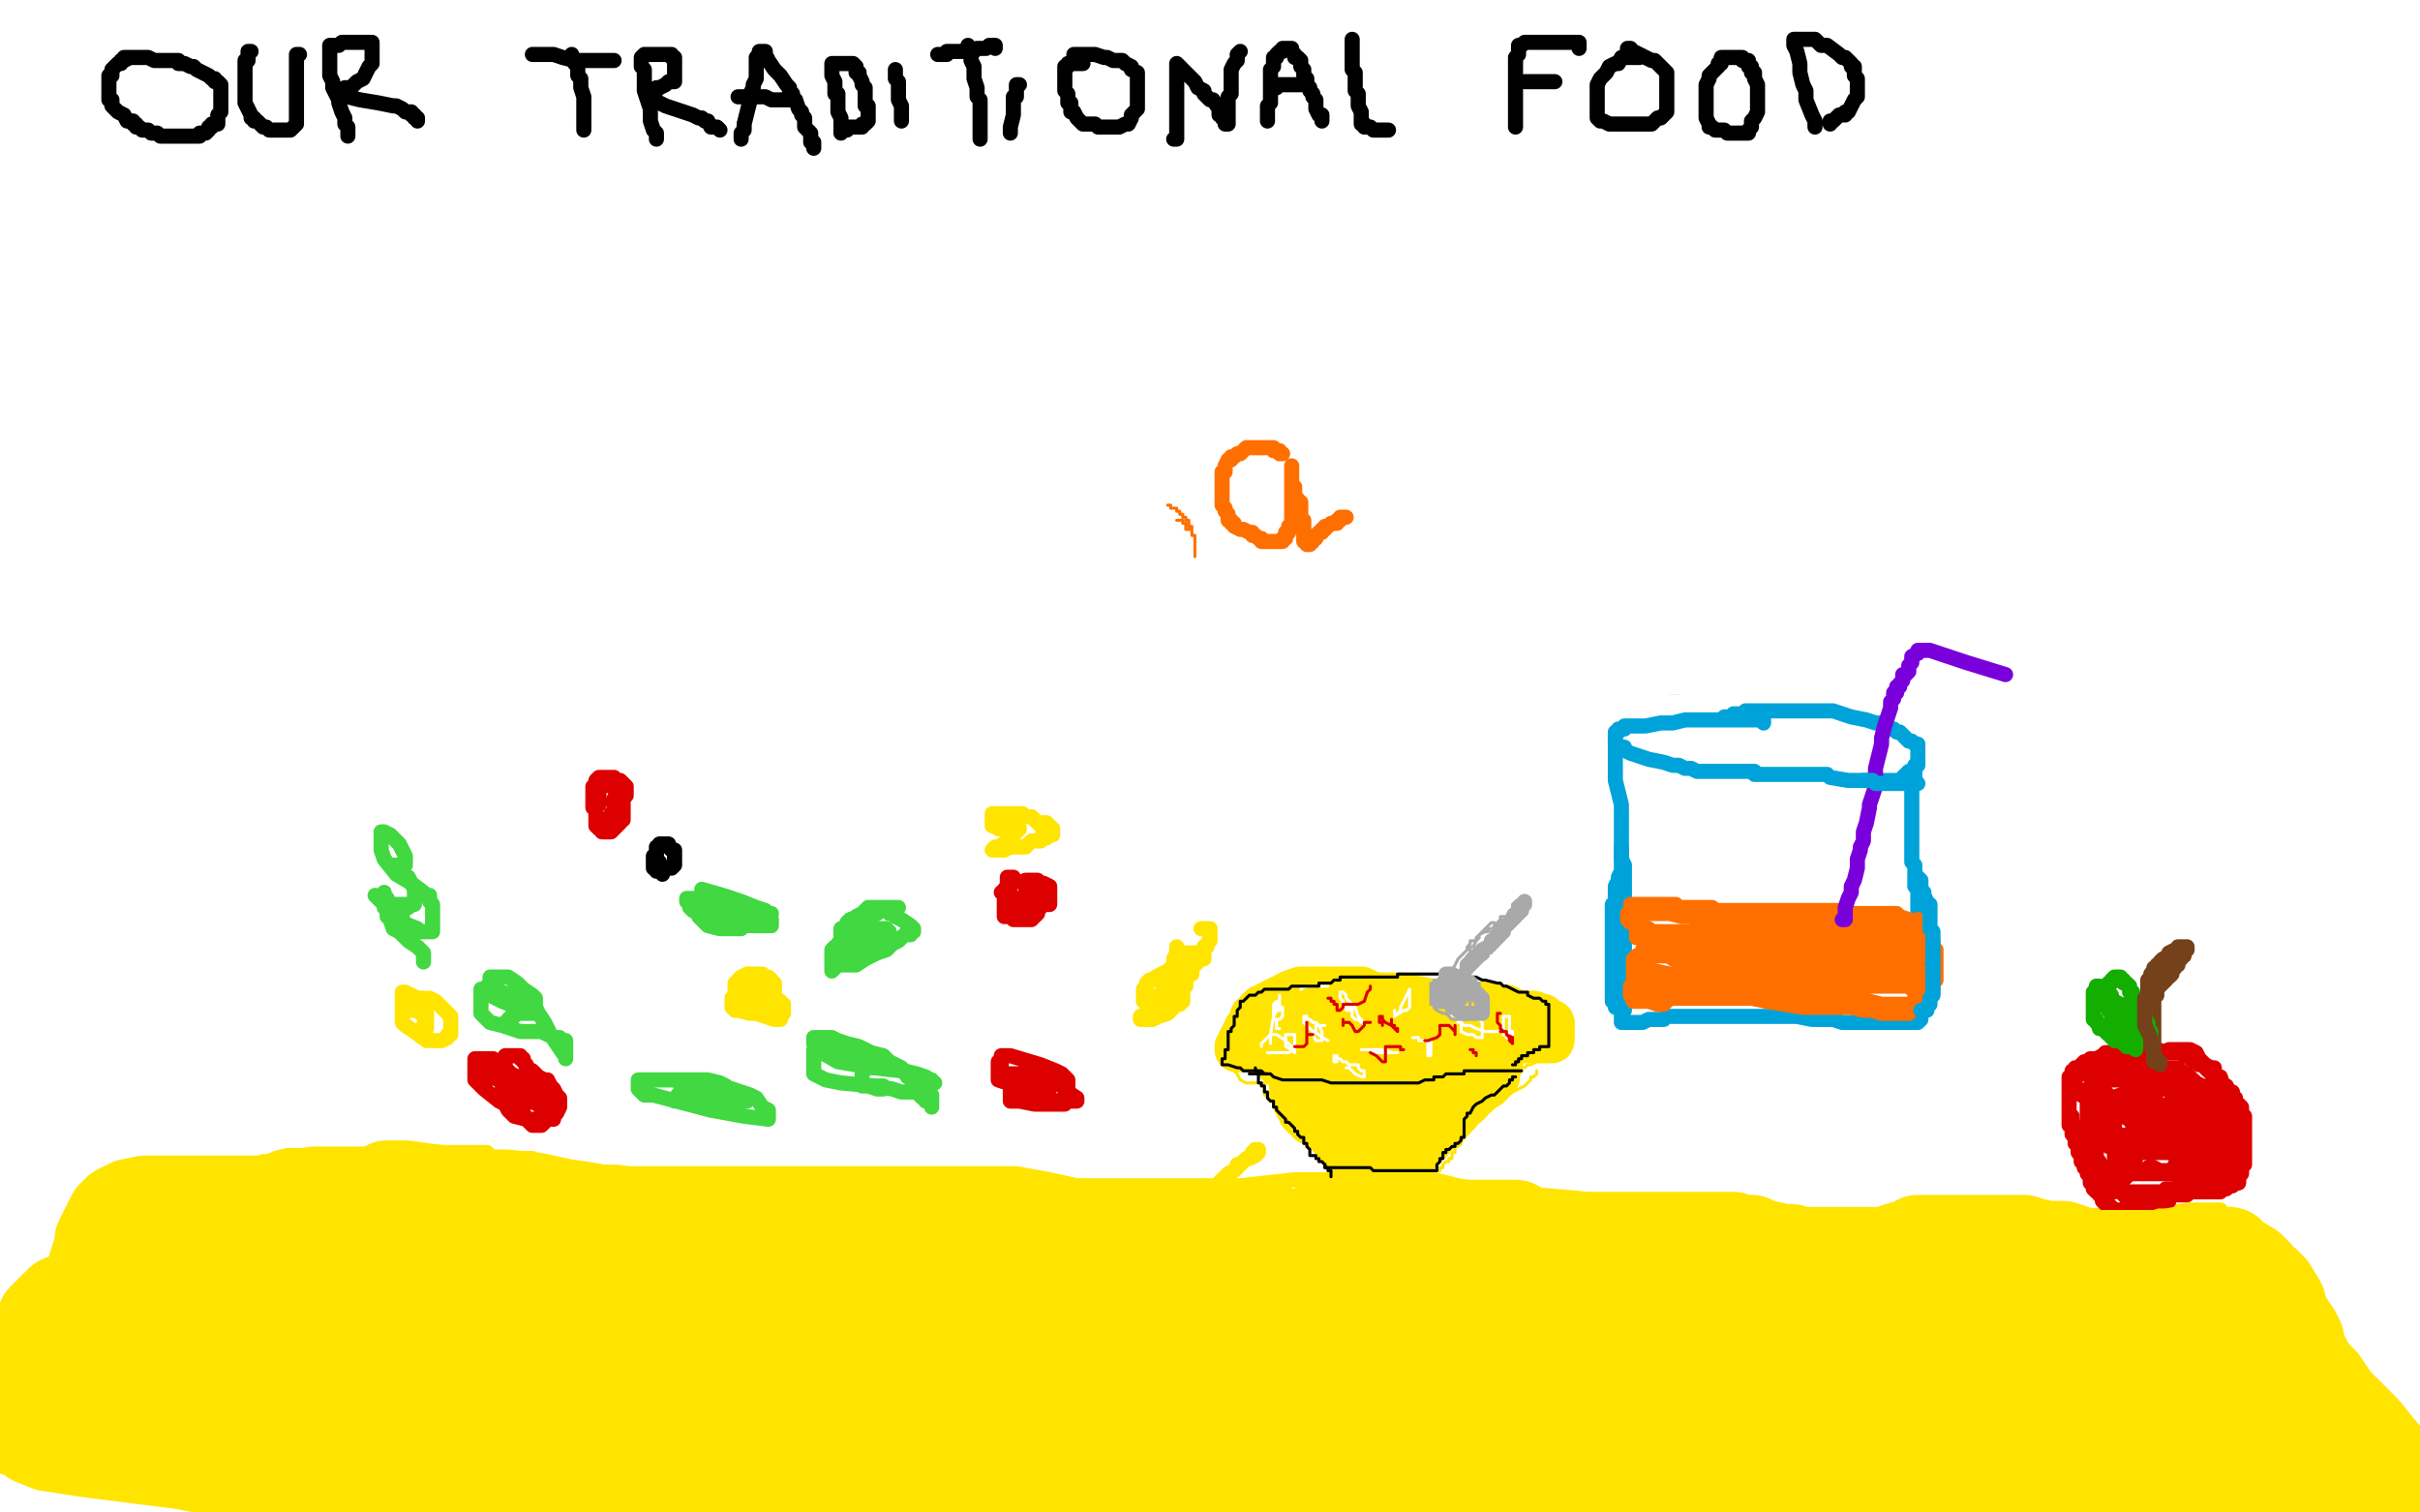 <?xml version="1.0" standalone="no"?>
<!DOCTYPE svg PUBLIC "-//W3C//DTD SVG 1.1//EN"
"http://www.w3.org/Graphics/SVG/1.1/DTD/svg11.dtd">

<svg width="800" height="500" version="1.1" xmlns="http://www.w3.org/2000/svg" xmlns:xlink="http://www.w3.org/1999/xlink" style="stroke-antialiasing: false"><desc>This SVG has been created on https://colorillo.com/</desc><rect x='0' y='0' width='800' height='500' style='fill: rgb(255,255,255); stroke-width:0' /><polyline points="417,288 418,288 419,288 420,288 424,288 425,288 426,288 426,287 427,287 429,287 433,286 435,286 436,286 439,286 442,286 445,286 448,286 450,286 451,286 452,285 454,285 456,284 459,284 460,284 462,284 464,284 466,284 470,284 472,284 473,284 473,283 471,282 470,281 465,279 463,279 460,279 457,279 452,279 450,279 446,279 444,279 443,279 442,279 442,280 441,280 439,280 437,280 432,280 429,280 426,280 425,280 424,281 424,282 423,282 423,283 422,283 422,284 421,284 419,284 418,285 418,286 417,286 416,286 415,286 414,286 413,286 412,286 412,285 412,284 413,284 414,284 418,284 421,284 423,283 424,283 426,283 428,283 430,283 431,283 432,283 433,283 434,283 437,284 440,285 444,285 448,286 451,286 455,287 458,287 460,287 461,287 462,287 464,287 466,287 468,287 470,287 471,287 474,287 477,287 479,287 482,287 484,287 485,288 486,289 487,290 488,290 489,290 490,292 495,293 498,294 501,294 502,294 500,293 498,292 490,290 482,289 476,288 471,288 468,288 467,287 466,287 464,286 462,286 461,286 460,285 459,285 458,285 456,285 452,285 449,284 445,283 443,283 440,283 439,283 439,282 438,282 439,282 444,283 454,285 467,287 480,289 491,290 492,291 493,291 493,292 495,292 499,294 507,294 509,295 510,295 510,296 510,295 507,293 503,291 499,288 492,287 488,285 484,285 483,285 482,285 483,285 485,286 490,289 500,291 509,292 514,293 515,293 514,293 513,293 512,293 510,293 507,293 503,295 501,296 501,298 500,299 500,301 499,304 499,309 499,313 499,317 499,322 499,325 499,329 499,331 499,335 498,338 494,343 493,345 490,349 488,353 486,357 484,363 482,367 482,369 482,370 481,371 481,372 481,374 479,377 479,379 479,382 479,380 482,374 486,365 489,358 492,351 493,344 494,337 494,327 494,314 494,312 494,310 494,308 494,306 494,304 493,301 493,300 492,298 492,296 490,298 489,303 488,311 486,323 486,337 486,348 487,356 487,359" style="fill: none; stroke: #ffffff; stroke-width: 5; stroke-linejoin: round; stroke-linecap: round; stroke-antialiasing: false; stroke-antialias: 0; opacity: 1.0"/>
<polyline points="402,406 403,406 403,406 404,406 409,405 412,403 416,402 423,402 426,400 429,399 431,397 435,396 441,395 447,393 449,392 451,391 453,390 457,388 460,387 464,385 466,384 468,382 469,381 471,380 471,378 473,378 473,376 474,375 474,374 475,373 475,372 476,370 477,369 477,367 477,364 477,363 478,361 478,358 478,354 478,348 478,343 478,340 478,339 479,337 480,336 481,334 483,333 484,332 486,332 487,331 488,331 489,331 491,331 492,331 493,331 492,331 491,331 490,331 490,332 489,332" style="fill: none; stroke: #ffffff; stroke-width: 30; stroke-linejoin: round; stroke-linecap: round; stroke-antialiasing: false; stroke-antialias: 0; opacity: 1.0"/>
<polyline points="310,238 310,239 310,239 309,239 309,239 310,238 311,238 313,236 314,235 316,233 318,232 320,230 321,229 322,227 323,226 324,226 326,224 327,224 329,223 330,223 331,223 334,222 336,221 337,221 339,221 340,220 345,220 347,220 348,219 349,219 351,219 351,218 352,218 352,217 352,216 352,215 353,215 354,215 354,214 355,214 357,214 358,214 358,213 359,213 360,213 361,213 362,213 363,213 364,213 366,213 370,214 374,215 379,216 381,216 383,217 384,217 385,217 386,217 387,217 388,217 389,217 390,217 391,217 393,217 399,219 401,219 401,220 400,220 400,221 399,223 396,225 393,225 390,226 386,227 384,227 382,228 378,229 377,229 376,230 376,231 376,232 376,233 377,233 378,233 379,233 380,233 382,233 384,233 387,232 389,232 392,231 394,230 397,229 398,227 399,227 401,226 402,225 404,223 404,222 405,220 406,218 406,215 407,212 408,212 408,211 408,210 408,209 409,208 409,207 409,206 409,204 409,203 409,202 410,202 411,202 412,202 413,202 414,202 415,202 416,202 417,202 418,202 417,202 416,202 415,202 413,202 411,202 404,205 401,209 398,214 398,216 398,217 398,219 398,220 398,221 398,222 399,222 401,222 404,222 408,222 411,222 414,223" style="fill: none; stroke: #ffffff; stroke-width: 30; stroke-linejoin: round; stroke-linecap: round; stroke-antialiasing: false; stroke-antialias: 0; opacity: 1.0"/>
<polyline points="649,114 649,115 649,115 649,116 649,116 650,116 650,116 650,117 650,117 650,118 650,118 651,120 651,120 652,121 652,121 654,122 657,125 659,126 661,128 662,128 663,129 664,131 665,134 665,139 666,142 666,145 666,148 666,152 666,155 666,159 666,160 667,165 667,170 667,173 667,175 667,176 668,177 669,178 670,182 671,185 672,186 673,187 673,188 673,189 675,189 679,189 683,190 691,191 692,191 693,191 695,193 701,194 705,195 706,195 707,196 707,197 708,197 707,197 706,197 693,194 682,192 673,191 669,189 667,188 664,186 660,185 659,184 658,184 658,183 658,182 658,181 658,180 658,179 657,178 656,176 654,174 652,173 651,173 650,172 648,171 646,170 643,168 641,167 641,166 640,166 640,165 640,164 640,163 640,162 640,161 640,160 640,159 640,157 640,156 640,155 640,154 640,153 640,152 640,150 640,149 639,149 639,148 639,147 638,145 638,144 638,143 638,142 638,141 638,140 639,140 639,139 640,139 641,138 641,137 642,137 642,136 643,135 644,133 645,133 646,132 647,131 647,130 648,130 649,130 650,130 651,130 652,130" style="fill: none; stroke: #ffffff; stroke-width: 30; stroke-linejoin: round; stroke-linecap: round; stroke-antialiasing: false; stroke-antialias: 0; opacity: 1.0"/>
<polyline points="272,101 272,103 272,103 271,104 271,104 270,109 270,109 269,114 269,114 269,118 269,118 268,121 268,121 267,123 267,123 267,126 265,129 265,131 265,133 264,134 263,137 263,139 261,143 261,146 260,151 259,153 259,155 259,156 259,160 259,161 259,163 260,164 260,166 261,168 261,169 263,170 263,172 264,173 266,175 268,177 270,178 271,178 272,178 273,177 273,176 274,173 275,168 275,164 275,162 276,160 276,158 276,157 276,156 277,156 278,156 281,157 286,158 292,160 297,161 306,164 318,167 336,170 341,171 342,171 343,171 343,170 343,169 343,168 342,165 341,162 339,160 336,158 334,157 332,155 331,155 329,154 327,153 326,153 325,152 324,152 323,151 322,151 321,151 320,151 320,150 318,150 317,149 313,148 309,148 307,148 305,148 304,148 302,150 299,154 297,158 295,163 294,168 294,172 294,174 294,175 294,176 294,177 294,179 294,181 295,182 296,182 302,183 306,183 311,185 315,185 317,186 318,186 321,187 323,187 326,187 327,187 328,187 329,187 330,187 332,187 335,187 336,187 337,187 335,187 334,187 333,187 332,187 331,187 330,187 329,187 328,186 325,184 321,182" style="fill: none; stroke: #ffffff; stroke-width: 30; stroke-linejoin: round; stroke-linecap: round; stroke-antialiasing: false; stroke-antialias: 0; opacity: 1.0"/>
<polyline points="425,164 425,165 425,165 424,165 424,165 424,166 424,166 424,167 424,167 424,168 424,168 424,169 424,169 424,170 424,171 424,172 424,173 424,174" style="fill: none; stroke: #ff6f00; stroke-width: 30; stroke-linejoin: round; stroke-linecap: round; stroke-antialiasing: false; stroke-antialias: 0; opacity: 1.0"/>
<polyline points="419,156 420,156 420,157 420,158 421,158 421,159 421,160 421,161 421,163 421,164 421,165 421,166 420,166 420,167 420,168 420,169 420,170 419,170 419,171 419,172 419,173 419,174 418,174 418,175 418,176 419,176 419,177 420,177 421,177 421,178 422,178 423,178 424,178 425,178 426,178 427,178 428,178 429,178 430,177 430,176 431,176 431,175 431,174 431,172 431,171 430,169 430,168 430,167 429,167 429,166 429,165 429,164 429,163 429,162 428,161 428,160 428,159 428,158 428,157 428,155 429,154 430,153 431,153 431,152 431,151 431,150 431,149 431,148 432,148 432,147 432,146 432,145 432,144 432,143 432,142 432,141 432,140 432,139 432,138 432,137 432,136 431,136 430,135 430,134 429,134 428,134 427,134 427,133 425,133 423,133 421,133 419,133 418,133 417,134 415,135 414,136 413,137 412,138 411,140 411,142 410,143 410,144 410,146 409,147 409,148 409,150 409,151 409,152 408,153 408,154 407,154 406,155 406,156 405,157 405,158 404,158 404,159 404,160 403,160 403,161 403,162 403,163 403,164 403,165 404,165 406,166 407,167 408,167 408,168 409,168 409,169 410,170 410,171 410,172 411,174 411,175 411,176 411,177 412,179 412,181 413,183 413,186 414,187 414,188 414,189 414,190 415,190" style="fill: none; stroke: #ffffff; stroke-width: 30; stroke-linejoin: round; stroke-linecap: round; stroke-antialiasing: false; stroke-antialias: 0; opacity: 1.0"/>
<polyline points="424,150 423,150 423,150 423,149 423,149 422,149 421,149 421,148 420,148 418,148 416,148 414,148 413,148 412,148 411,149 410,150 409,150 408,151 407,151 407,152 406,152 405,154 405,155 405,156 404,156 404,158 404,159 404,160 404,161 404,162 404,163 404,164 404,165 404,166 404,167 405,168 405,169 406,170 406,171 406,172 407,172 407,173 408,173 408,174 410,175 411,175 413,176 414,176 414,177 415,177 416,178 417,178 417,179 418,179 419,179 420,179 421,179 422,179 423,179 424,179 424,178 425,178 425,177 425,176 426,176 426,175 426,174 427,174 427,173 427,172 427,171 427,170 427,169 427,168 427,167 427,166 427,164 427,163 427,162 427,161 427,160 427,159 427,158 427,157 427,156 427,155 427,154 427,155 427,156 427,157 427,158 427,159 427,160 428,161 428,162 428,163 428,164 429,165 429,166 430,166 430,167 430,168 430,169 430,170 430,171 430,172 431,172 431,173 431,174 431,175 431,176 431,177 431,178 431,179 432,179 432,180 433,180 434,179 434,178 435,178 435,177 436,176 437,176 437,175 438,175 438,174 439,174 440,173 441,173 442,173 442,172 443,172 443,171 444,171 445,171" style="fill: none; stroke: #ff6f00; stroke-width: 5; stroke-linejoin: round; stroke-linecap: round; stroke-antialiasing: false; stroke-antialias: 0; opacity: 1.0"/>
<polyline points="140,318 140,317 140,317 140,315 140,315 138,313 138,313 135,311 135,311 132,308 130,307 129,304 128,303 128,302 128,301 127,300 127,299 127,298 126,298 125,297 124,296 125,297 130,299 133,299 136,299 137,299 137,298 137,294 136,292 135,290 132,288 131,287 130,287 129,286 130,286 131,286 133,286 134,286 134,284 134,283 132,279 129,276 127,275 126,275 126,277 126,279 126,281 127,284 131,289 136,292 140,295 141,296 142,296 142,297 142,298 143,299 143,300 143,302 143,303 143,305 143,306 143,308 141,308 139,308 138,307 133,305 130,301 129,300 128,298 128,297 127,297 127,296 127,295 127,296 127,297 127,298 129,304 131,306 132,307 133,307 133,305 133,304 133,303 133,302 133,301 133,300 134,300 135,300" style="fill: none; stroke: #41d841; stroke-width: 5; stroke-linejoin: round; stroke-linecap: round; stroke-antialiasing: false; stroke-antialias: 0; opacity: 1.0"/>
<polyline points="175,334 175,333 175,333 175,332 175,332 174,331 174,331 172,330 172,330 169,329 169,329 166,328 166,328 163,328 163,328 160,327 159,327 159,328 159,332 159,335 162,338 166,339 169,340 172,341 174,341 175,341 176,341 177,341 179,341 183,343 185,343 186,344 187,344 187,345 187,346 187,348 187,350 187,349 186,348 182,342 180,338 178,335 177,333 177,332 177,330 176,329 173,327 171,325 168,323 167,323 166,323 165,323 164,323 163,323 162,323 162,324 162,325 161,326 161,327 162,329 166,331 171,333 175,334 177,335 175,335 174,335 171,335 170,335 170,336 169,336 168,337 168,338 167,338" style="fill: none; stroke: #41d841; stroke-width: 5; stroke-linejoin: round; stroke-linecap: round; stroke-antialiasing: false; stroke-antialias: 0; opacity: 1.0"/>
<polyline points="278,307 279,307 279,307 280,306 280,306 281,305 281,305 282,304 282,304 283,303 283,303 285,302 285,302 288,301 288,301 290,300 291,300 292,300 294,300 296,300 297,300 295,300 293,300 289,300 287,300 286,301 284,303 281,304 280,305 280,306 279,307 279,308 278,308 278,309 278,310 278,311 278,312 278,314 277,315 276,318 275,318 275,319 275,320 275,321 276,320 277,317 279,315 279,313 280,312 281,310 282,308 284,304 284,303 286,303 286,302 287,302 288,302 289,302 290,302 289,302 288,302 286,302 285,302 282,305 280,308 279,310 277,312 277,313 276,313 275,314 275,315 275,316 275,317 275,318 275,319 277,319 279,319 283,319 286,317 290,315 293,314 295,312 297,311 298,310 299,309 300,309 301,309 301,308 302,308 302,307 301,306 298,304 296,303 295,302 294,302 294,301 292,301 291,301 290,301 288,301 287,302 286,303 286,304 286,305 285,306 285,307 284,307 284,308 284,309 284,310 284,311 285,311 286,312 289,312 293,311 294,310 294,309 294,308 293,308 293,307 292,307 290,307 288,307 287,309 286,310 285,311 284,312 284,313 284,314 284,315 284,316 283,317 281,318" style="fill: none; stroke: #41d841; stroke-width: 5; stroke-linejoin: round; stroke-linecap: round; stroke-antialiasing: false; stroke-antialias: 0; opacity: 1.0"/>
<polyline points="295,353 295,352 295,352 294,352 294,352 293,351 293,351 292,350 292,350 287,349 287,349 282,347 282,347 279,347 279,347 278,347 276,346 275,346 274,346 273,346 272,346 271,346 270,346 269,347 269,348 269,349 269,351 269,353 269,355 273,357 278,358 289,359 295,360 298,361 299,361 300,361 301,361 303,361 305,363 306,363 306,364 307,364 308,365 308,366 308,365 308,362 305,359 300,356 298,353 296,352 294,351 292,349 288,348 284,346 280,345 277,344 275,343 272,343 271,343 270,343 269,343 269,344 269,345 270,347 277,351 289,353 298,354 306,357 307,357 308,357 308,358 309,358 306,356 303,355 299,354 289,353 287,353 286,353 285,353 285,354 285,355 285,356 285,357 285,359 287,359 290,360 292,360 292,359 291,359 290,359 288,359" style="fill: none; stroke: #41d841; stroke-width: 5; stroke-linejoin: round; stroke-linecap: round; stroke-antialiasing: false; stroke-antialias: 0; opacity: 1.0"/>
<polyline points="241,360 240,359 240,359 238,358 238,358 234,357 234,357 231,357 231,357 230,357 230,357 229,357 229,357 228,357 228,357 227,357 225,357 222,357 221,357 220,357 218,357 216,357 214,357 213,357 212,357 211,357 211,358 211,360 213,362 216,362 235,367 246,369 254,370 254,369 254,367 252,366 250,363 248,362 245,361 239,359 235,358 232,357 230,357 227,357 226,357 225,357 225,358 225,359 227,361 228,361 232,363 234,363 235,363 236,363 237,363 238,363 241,364 245,364 246,364 247,364 246,364 245,364 243,364 239,363 235,362 233,362 232,362 229,362 226,362 224,362 224,363 223,364" style="fill: none; stroke: #41d841; stroke-width: 5; stroke-linejoin: round; stroke-linecap: round; stroke-antialiasing: false; stroke-antialias: 0; opacity: 1.0"/>
<polyline points="341,355 340,355 338,357 337,358 335,358 334,359 334,360 334,361 334,362 334,363 334,364 337,364 342,365 351,365 352,365 352,364 352,362 353,360 353,359 353,358 353,357 352,356 351,355 349,354 344,352 334,349 332,349 331,349 331,350 330,351 330,352 330,353 330,354 330,355 330,356 330,357 333,358 337,359 342,359 344,359 346,360 347,360 347,359 346,359 344,359 343,359 341,359 339,359 338,360 336,360 336,361 336,362 339,362 344,363 350,364 355,364 356,364 356,363 353,361 351,359 349,357 345,355 342,355 339,355 338,355 336,355 335,355 333,355 332,355 331,353 331,350" style="fill: none; stroke: #dc0000; stroke-width: 5; stroke-linejoin: round; stroke-linecap: round; stroke-antialiasing: false; stroke-antialias: 0; opacity: 1.0"/>
<polyline points="341,296 340,295 340,295 339,295 339,295 339,296 340,297 341,298 342,299 343,300 344,300 344,299 345,299 346,299 347,299 347,298 347,297 347,296 347,295 347,294 347,293 345,292 344,292 343,291 342,291 341,291 340,291 339,291 339,293 340,293 341,294 342,295 342,296 343,296 344,296 343,296 343,297 343,299 343,300 343,301 343,302 342,303 341,303 341,304 340,304 339,304 338,304 337,304 336,304 335,304 334,303 334,302 335,302 336,302 337,301 338,301 339,300 340,300 340,299 340,298 340,297 341,297 342,297 343,297 343,296 344,296 344,295 343,294 341,293 339,292 335,291 335,290 334,290 333,290 333,291 333,292 333,293 332,294 332,296 332,297 332,298 332,299 332,300 332,301 332,302 332,303 333,303 334,303 335,304 336,304 338,304 339,303 339,302 339,301 339,300 338,299 338,298 337,298 335,297 333,296 332,295 331,295 332,295 333,295 334,295" style="fill: none; stroke: #dc0000; stroke-width: 5; stroke-linejoin: round; stroke-linecap: round; stroke-antialiasing: false; stroke-antialias: 0; opacity: 1.0"/>
<polyline points="165,351 166,351 166,351 165,351 165,351 163,351 163,351 161,350 161,350 158,350 157,350 157,351 157,352 157,353 157,354 157,355 157,357 158,358 160,360 165,364 167,365 168,367 169,368 170,369 174,370 175,370 179,370 180,370 182,370 183,370 183,369 184,368 185,366 185,365 185,364 185,363 184,362 183,360 182,359 181,357 180,357 178,356 176,354 174,353 174,352 173,351 173,350 172,350 172,349 171,349 170,349 168,349 167,349 167,350 167,351 167,352 166,353 166,356 166,358 166,359 167,359 168,360 169,361 174,363 179,364 180,364 181,365 181,366 182,366 183,367 183,368 182,368 180,367 179,366 176,364 173,362 169,360 167,359 167,358 167,357 167,355 166,355 166,354 166,352 165,351 164,351 164,352 165,353 166,354 166,355 168,357 173,361 179,362 183,363 182,363 181,361 179,360 177,360 174,358 173,358 172,356 171,356 169,355 168,354 167,354 166,352 164,352 163,350 162,350 161,350 160,350 159,350 159,351 159,352 159,353 159,354 162,356 165,357 166,358 166,359 168,359 170,361 171,362 171,363 172,364 173,365 173,366 173,368 173,369 174,370 175,371 176,372 177,372 178,372 179,372 180,371 180,370 180,369 180,367 180,366 179,364 177,362 176,360 174,359 173,358 172,358 171,358" style="fill: none; stroke: #dc0000; stroke-width: 5; stroke-linejoin: round; stroke-linecap: round; stroke-antialiasing: false; stroke-antialias: 0; opacity: 1.0"/>
<polyline points="218,285 218,286 218,287 219,287 220,287 221,287 222,287 223,286 223,285 223,284 223,283 223,282 223,281 222,281 221,280 221,279 220,279 219,279 218,279 218,280 217,280 217,281 217,283 216,283 216,284 216,285 216,286 216,287 217,287 217,288 218,288 219,288 219,289" style="fill: none; stroke: #000000; stroke-width: 5; stroke-linejoin: round; stroke-linecap: round; stroke-antialiasing: false; stroke-antialias: 0; opacity: 1.0"/>
<polyline points="140,331 139,331 139,331 138,330 138,330 136,329 136,329 134,328 134,328 133,328 133,328 133,329 133,330 133,331 133,334 133,335 133,336 133,338 134,339 137,341 141,344 146,344 148,343 148,342 149,342 149,341 149,340 149,339 149,338 149,337 149,336 148,335 146,333 144,331 142,330 141,330 139,330 138,330 136,330 135,330 134,331 134,332 134,333 134,334 135,334 136,334 137,334 138,334 139,335 140,335 141,335 141,336 141,337 141,338 141,339 141,340 140,340 140,339" style="fill: none; stroke: #ffe400; stroke-width: 5; stroke-linejoin: round; stroke-linecap: round; stroke-antialiasing: false; stroke-antialias: 0; opacity: 1.0"/>
<polyline points="250,328 250,329 250,329 250,330 250,330 250,331 250,331 251,332 251,332 251,333 253,333 254,333 255,333 256,332 256,331 256,330 256,329 256,328 256,327 256,326 256,325 255,325 255,324 254,323 253,323 252,323 252,322 251,322 249,322 247,322 245,323 244,324 244,325 243,325 243,326 243,327 243,329 242,330 242,331 242,332 242,333 243,334 244,334 248,335 249,335 250,335 250,334 251,333 253,331 253,330 254,329 255,329 255,328 255,327 255,326 254,326 254,325 253,325 251,325 249,325 247,327 246,328 246,329 246,330 246,331 246,332 246,333 246,334 250,335 253,336 256,337 257,337 258,337 258,336 259,335 259,334 259,333 259,332 258,332 258,331 257,331 256,330 255,330 254,330 253,330 252,330 251,330 250,330 249,330" style="fill: none; stroke: #ffe400; stroke-width: 5; stroke-linejoin: round; stroke-linecap: round; stroke-antialiasing: false; stroke-antialias: 0; opacity: 1.0"/>
<polyline points="345,273 344,273 344,273 344,272 344,272 343,272 343,272 342,271 342,271 341,270 341,270 339,270 339,270 338,269 338,269 335,269 331,269 329,269 328,269 328,270 328,271 328,272 328,273 329,273 330,274 331,274 332,274 333,274 334,274 335,274 336,274 337,274 336,275 333,278 330,280 329,280 328,281 329,281 330,281 332,281 334,280 335,280 336,280 339,280 340,279 341,278 342,278 343,278 344,278 344,277 345,277 346,277 347,276 348,276 348,275 348,274 347,273 346,273 346,272 345,272 344,272" style="fill: none; stroke: #ffe400; stroke-width: 5; stroke-linejoin: round; stroke-linecap: round; stroke-antialiasing: false; stroke-antialias: 0; opacity: 1.0"/>
<polyline points="389,313 389,315 389,315 388,317 388,317 388,318 388,318 388,319 388,319 387,320 387,320 386,321 386,321 384,322 382,323 381,324 380,324 379,325 379,326 378,327 378,329 378,330 378,331 379,331 380,331 382,330 384,328 385,327 386,326 386,324 387,322 387,321 388,320 389,319 389,318 390,318 391,318 392,318 393,318 395,317 397,317 398,317 398,316 397,315 396,315 395,315 393,315 392,315 392,316 391,317 390,318 389,319 389,320 388,322 388,324 387,326 386,327 386,328 386,329 386,330 386,331 386,332 385,333 384,333 383,333 382,333 380,334 379,335 377,336 377,337 378,337 380,337 381,337 383,336 386,335 387,334 388,333 389,332 390,332 391,331 391,329 391,328 391,327 392,326 392,325 392,323 394,322 394,320 396,318 397,315 398,314 398,313 399,313 399,312 400,311 400,310 400,309 400,308 400,307 399,307 398,307 397,307" style="fill: none; stroke: #ffe400; stroke-width: 5; stroke-linejoin: round; stroke-linecap: round; stroke-antialiasing: false; stroke-antialias: 0; opacity: 1.0"/>
<polyline points="199,271 200,271 200,271 202,271 202,271 202,270 202,270 202,269 202,269 203,268 203,268 203,267 203,267 203,265 203,264 204,264 205,264 205,263 206,263 206,262 205,262 204,261 200,259 199,258 198,258 198,259 198,260 198,261 198,262 198,263 198,264 198,265 198,266 197,267 197,268 197,269 197,270 197,271 197,272 197,273 198,274 199,274 199,275 200,275 201,275 202,275 203,274 205,272 205,271 206,271 206,270 206,269 206,268 206,266 206,265 206,264 207,263 207,262 207,261 207,260 206,259 205,258 204,258 203,258 203,257 202,257 201,257 200,257 199,257 198,257 197,258 197,260 196,260 196,262 196,263 196,264 196,265 196,266 196,267" style="fill: none; stroke: #dc0000; stroke-width: 5; stroke-linejoin: round; stroke-linecap: round; stroke-antialiasing: false; stroke-antialias: 0; opacity: 1.0"/>
<polyline points="231,302 233,302 233,302 234,303 234,303 236,304 236,304 239,305 245,306 251,306 253,306 255,306 255,305 255,304 254,303 253,303 252,303 252,302 251,302 250,302 249,302 246,302 243,302 242,301 241,301 240,301 239,300 237,300 236,300 235,299 231,298 229,297 228,297 227,297 227,298 228,299 228,300 229,301 231,302 231,303 232,304 234,306 238,307 241,307 242,307 243,307 244,307 245,307 245,306 246,305 247,305 248,305 249,305 249,304 251,304 251,303 252,303 253,303 254,303 255,302 254,302 253,301 250,300 245,298 239,296 232,294 232,295 232,296 232,297 234,299 238,301 239,301 240,302 242,303 244,303 245,303 246,303 246,304 246,305 247,305 248,306" style="fill: none; stroke: #41d841; stroke-width: 5; stroke-linejoin: round; stroke-linecap: round; stroke-antialiasing: false; stroke-antialias: 0; opacity: 1.0"/>
<polyline points="578,224 576,224 571,224 566,224 561,225 560,225 559,226 557,226 555,227 551,227 548,228 545,228 543,228 541,228 539,228 537,229 536,229 535,231 535,232 535,233 535,234 535,235 537,235 539,236 541,237 543,237 546,238 548,238 551,239 557,239 562,240 563,240 564,240 567,241 568,241 570,241 573,242 575,242 578,242 579,242 580,242 582,242 583,242 585,242 587,242 590,242 591,242 593,242 595,242 596,242 597,241 598,241 599,240 600,239 601,238 602,238 602,237 603,237 603,236 604,236 604,235 604,234 604,232 603,231 602,230 600,229 598,228 597,227 596,227 595,226 594,226 593,226 592,225 591,225 590,225 588,225 587,225 586,225 585,225 583,224 581,224 579,224 578,223 577,223 576,223 574,223 572,223" style="fill: none; stroke: #ff6f00; stroke-width: 5; stroke-linejoin: round; stroke-linecap: round; stroke-antialiasing: false; stroke-antialias: 0; opacity: 1.0"/>
<polyline points="614,236 611,235 611,235 604,233 604,233 595,232 595,232 590,231 590,231 585,231 585,231 582,231 582,231 580,231 574,231 569,231 565,231 562,232 560,232 559,233 556,233 550,234 544,234 541,234 538,234 533,234 526,234 519,234 517,234 515,234 513,233 512,233 513,232 514,231 522,228 538,227 569,227 599,227 623,227 642,225 644,225 644,224 644,223 645,223 644,223 641,223 622,223 601,224 584,223 571,223 558,223 545,223 540,223 531,223 528,224 528,225 528,226 537,230 551,232 570,235 589,237 604,237 605,237 605,236 605,235 604,235 602,235 594,235 583,234 565,233 555,233 545,232 538,232 528,232 523,232 522,232 522,233 522,235 528,240 545,245 567,247 595,249 606,250 609,250 610,250 610,249 610,248 605,245 591,243 574,240 548,237 542,237 537,236 532,235 528,235 527,235 526,235 526,236 530,240 545,247 568,249 589,251 600,252 602,253 601,251 599,250 577,246 562,245 553,243 548,242 544,242 541,242 539,241 541,241 545,241 552,241 571,242 604,246 616,246 618,246 618,245 614,242 604,240 588,238 576,237 567,236 560,235 553,235 548,234 549,234 554,234 562,234 585,236 619,237 627,238 627,237 627,236 627,235 625,231 619,228 613,227 602,224 590,222 572,220 567,220 566,219 565,219 565,220 564,220 563,221 563,223 564,225 574,229 591,233 611,235 628,237 628,236 626,234 622,233 611,229 599,227 588,226 582,225 579,225 576,225 573,225 571,225 571,226 578,227 593,229 612,231 629,233 635,233 636,233 635,233 633,232 622,230 600,228 591,227 586,227 579,227 567,227 554,227 537,227 530,228 528,230 527,231 527,233 530,237 541,239 559,241 573,241 579,241 583,242 588,242 590,242 592,242 598,242 605,242 612,242 616,242" style="fill: none; stroke: #ffffff; stroke-width: 5; stroke-linejoin: round; stroke-linecap: round; stroke-antialiasing: false; stroke-antialias: 0; opacity: 1.0"/>
<polyline points="583,239 583,238 583,238 582,238 580,238 578,238 577,238 576,238 575,238 574,238 573,238 568,238 564,238 562,238 560,238 559,238 557,238 553,239 549,239 544,240 542,240 541,240 540,240 538,240 537,240 537,241 536,241 535,241 535,242 534,242 534,243 534,244 534,245 534,246 535,247 537,247 537,248 539,249 542,250 545,251 550,252 553,253 554,253 555,253 557,254 559,254 561,255 562,255 563,255 564,255 565,255 566,255 567,255 568,255 569,255 570,255 572,255 573,255 574,255 575,255 576,255 577,255 578,255 579,255 580,255 580,256 582,256 586,256 588,256 589,256 591,256 595,256 597,256 598,256 600,256 601,256 603,256 604,256 605,257 611,258 613,258 614,258 616,258 618,258 620,258 622,258 623,258 624,258 626,258 628,258 629,257 630,256 631,255 632,255 633,254 633,253 634,253 634,252 634,251 634,250 634,249 634,248 634,247 634,246 633,246 632,245 631,245 630,244 629,243 628,242 627,242 626,241 624,241 622,239 620,239 617,238 612,237 609,236 606,235 604,235 603,235 602,235 599,235 595,235 593,235 591,235 589,235 587,235 585,235 583,235 580,235 578,235 577,235 577,236 576,236 575,236 574,236 573,236 573,237 572,237 571,237 570,237 569,238 568,238 566,238" style="fill: none; stroke: #00a3d9; stroke-width: 5; stroke-linejoin: round; stroke-linecap: round; stroke-antialiasing: false; stroke-antialias: 0; opacity: 1.0"/>
<polyline points="534,243 534,244 534,244 534,245 534,245 534,246 534,246 534,250 534,250 534,253 534,253 534,258 534,258 535,262 535,262 536,266 536,269 536,270 536,273 536,275 536,277 536,280 536,282 536,284 537,286 537,291 537,293 537,294 537,295 537,297 537,300 537,305 537,309 537,311 537,314 537,317 537,321 537,326 537,328 537,330 537,331 537,333 537,334 536,335 536,336 536,337 536,338 538,338 539,338 541,338 543,338 545,337 547,337 550,337 551,336 555,336 559,336 561,336 562,336 564,336 565,336 567,336 568,336 570,336 574,336 579,336 584,336 587,336 589,336 594,336 599,337 603,337 606,337 609,338 613,338 616,338 618,338 620,338 622,338 625,338 628,338 630,338 633,338 634,338 635,337 635,336 635,334 635,333 636,331 636,330 636,329 636,326 636,323 636,320 636,319 636,317 636,315 636,314 636,312 636,309 635,308 635,306 635,305 635,304 634,302 634,300 634,297 634,295 634,294 633,293 633,292 633,291 633,289 633,287 633,286 632,285 632,284 632,282 632,281 632,280 632,278 632,277 632,275 632,274 632,273 632,272 632,271 632,270 632,269 632,268 632,267 632,266 632,264 632,263 632,262 632,261 632,259 633,258 633,257 633,256 633,255" style="fill: none; stroke: #00a3d9; stroke-width: 5; stroke-linejoin: round; stroke-linecap: round; stroke-antialiasing: false; stroke-antialias: 0; opacity: 1.0"/>
<polyline points="539,299 540,299 540,299 541,299 541,299 543,299 543,299 546,299 548,299 549,299 550,299 551,299 553,299 554,299 555,300 557,300 559,300 561,300 563,300 564,300 566,300 567,301 571,301 574,301 575,301 576,301 577,301 578,301 581,301 582,301 583,301 584,301 585,301 586,301 589,301 591,301 593,301 594,301 596,301 598,301 599,301 600,301 601,301 602,301 603,301 604,301 605,301 606,301 607,301 608,301 609,301 610,302 613,302 614,302 615,302 616,302 617,302 619,302 620,302 621,302 622,302 623,302 624,302 625,302 626,302 627,302 628,303 631,304 633,305 634,305 635,305 634,305 633,305 632,305 631,305 630,305 628,305 627,305 624,306 621,306 619,306 615,306 612,306 609,306 607,306 606,306 603,306 599,306 598,306 596,306 593,306 591,306 585,306 581,306 578,306 576,306 574,305 572,305 569,305 566,304 565,304 564,304 563,304 561,304 559,303 556,303 552,302 549,302 548,302 547,302 546,302 545,302 543,302 542,302 541,302 540,302 539,302 538,302 538,303 538,304 539,305 540,305 541,306 542,306 543,307 544,307 545,307 546,308 553,309 557,310 560,310 562,311 563,311 564,311 565,311 566,311 567,311 571,311 573,311 575,311 576,311 579,311 582,311 587,311 590,311 592,311 594,311 598,312 603,312" style="fill: none; stroke: #ff6f00; stroke-width: 5; stroke-linejoin: round; stroke-linecap: round; stroke-antialiasing: false; stroke-antialias: 0; opacity: 1.0"/>
<polyline points="603,312 608,313 609,313 610,313 612,313 617,313 622,314 625,314 626,314 627,314 628,314 629,314 630,314 631,314 631,313 632,313 633,313 636,313 637,313 637,312 637,311 635,310 634,310 633,309 632,309 630,309 629,309 627,309 625,309 624,309 623,309 622,309 620,309 619,309 618,309 616,309 615,309 614,309 612,309 609,309 605,309 602,309 600,309 597,309 594,309 587,309 583,309 579,308 577,308 575,308 572,308 569,308 568,308 567,308 565,308 563,308 561,308 560,308 559,308 557,308 554,308 550,308 549,308 548,308 547,308 545,308 543,308 542,308 541,308 541,309 541,310 542,310 543,311 545,312 553,314 556,315 558,315 560,315 561,315 562,315 563,315 564,315 565,315 566,315 567,315 573,315 575,315 578,315 581,315 587,315 593,315 601,315 603,315 604,315 606,315 610,315 615,315 620,315 621,315 622,315 623,315 625,315 627,315 628,315 629,315 633,315 636,316 637,316 638,316 637,316 636,316 635,316 630,317 627,318 623,318 620,318 617,318 614,318 607,318 602,317 599,317 596,317 594,317 590,317 583,316 579,316 577,315 575,315 573,315 567,314 564,313 560,313 557,313 556,313 554,313 552,313 550,313 548,313 547,313 546,313 545,313 544,314 543,314 543,315 543,316 543,317 543,318 543,319 542,319 542,320 542,321 543,321 547,321 552,322 553,322 554,322 556,322 557,322 559,322 560,322 562,322 563,322 564,322 567,322 571,322 577,322 587,322 590,323 591,323 593,323 596,323 601,324 604,324 610,324 613,325 617,325 621,325 625,325 628,325 630,325 631,325 632,325 633,325 634,325 635,325 637,325 639,325 638,324 637,324 636,324 636,323 634,322 632,322 627,322 621,322 618,322 617,322 616,322 615,322 613,322 612,322 609,322 608,321 605,321 601,320 600,320 599,320 596,320 591,319 588,319 584,319 580,319 575,319 570,318 564,317 563,317 562,317 561,317 558,317 555,317 553,317 552,316 551,316 550,316 549,316 547,316 546,316 545,316 543,316 542,316 541,316 541,317 540,317 540,318 540,319 540,320 540,321 540,322 540,323 540,324 540,325 540,326 540,327 540,328 540,329 542,329 544,330 545,330 547,330 551,330 554,330 555,330 556,330 558,330 560,330 561,330 562,330 563,330 564,330 567,330 569,330 570,330 572,330 575,330 579,330 584,331 590,332 596,333 601,333 604,333 608,333 609,333 610,333 612,333 616,334 619,334 622,335 623,335 624,335 625,335 626,335 627,335 628,335 629,335 630,335 631,335 632,334 633,333 633,332 633,331 633,330 633,329 633,328 632,327 631,326 628,326 623,326 618,326 613,326 610,326 606,326 603,326 601,326 599,326 598,326 597,326 596,326 595,326 594,326 593,326 591,326 588,326 586,326 585,326 584,326 579,326 574,326 571,326 568,326 567,326 565,326 562,326 556,326 555,326 553,326 549,326 547,326 543,326 541,326 540,326 539,326 539,327 539,328 539,329 539,330 540,330 540,331 541,331 542,331 545,331 548,332 549,332 550,332 550,331 551,331 551,330 552,330 553,329 556,329 561,329 566,329 572,329 577,329 578,329 579,329 582,329 588,329 596,329 600,329 602,330 603,330 608,331 610,331 612,331 614,331 615,331 617,331 618,331 622,332 624,332 625,332 626,332 627,332 628,332 631,332 632,332 633,332 634,332 634,331 634,330 634,329 634,328 634,327 634,326 634,325 634,324 634,323 634,322 634,321 634,320 633,319 633,318 633,317 633,316 633,315" style="fill: none; stroke: #ff6f00; stroke-width: 5; stroke-linejoin: round; stroke-linecap: round; stroke-antialiasing: false; stroke-antialias: 0; opacity: 1.0"/>
<polyline points="634,304 636,306 636,306 636,307 636,307 637,308 637,308 638,309 638,309 638,310 638,310 638,311 638,311 639,311 639,311 639,312 639,313 639,314 640,314 640,315 640,316 640,317 640,318 640,319 640,320 640,321 640,322 640,323 640,324 639,325 639,326 639,327 639,328 638,328 638,329 637,329 636,330 635,330 635,331 634,331 634,329 633,327" style="fill: none; stroke: #ff6f00; stroke-width: 5; stroke-linejoin: round; stroke-linecap: round; stroke-antialiasing: false; stroke-antialias: 0; opacity: 1.0"/>
<polyline points="536,280 536,281 536,281 536,282 536,282 536,285 536,285 536,287 536,287 536,288 536,288 535,290 535,290 535,291 535,291 534,293 534,295 534,297 534,298 534,299 533,299 533,300 533,302 533,303 533,304 533,305 533,306 533,307 533,308 533,309 533,310 533,311 533,312 533,313 533,314 533,315 533,316 533,317 533,319 533,320 533,321 533,322 533,323 533,324 533,325 533,326 533,327 533,328 533,329 533,330 533,331 534,332 534,333 535,333 535,332" style="fill: none; stroke: #00a3d9; stroke-width: 5; stroke-linejoin: round; stroke-linecap: round; stroke-antialiasing: false; stroke-antialias: 0; opacity: 1.0"/>
<polyline points="634,290 635,291 635,291 635,294 635,294 636,295 636,295 636,296 636,296 637,298 637,298 637,299 638,299 638,300 638,301 638,302 638,304 638,305 638,306 638,307 639,308 639,309 639,311 639,312 639,314 639,315 639,316 639,318 639,319 639,320 639,321 639,322 639,323 639,324 639,325 639,326 639,327 639,328 639,329 638,330 638,331 638,332 637,333 637,334 635,334" style="fill: none; stroke: #00a3d9; stroke-width: 5; stroke-linejoin: round; stroke-linecap: round; stroke-antialiasing: false; stroke-antialias: 0; opacity: 1.0"/>
<polyline points="609,304 610,304 610,304 610,302 610,300 611,297 612,295 612,293 613,291 614,287 614,284 615,281 615,280 616,278 616,275 617,272 618,267 618,266 619,263 620,260 620,257 620,254 621,250 622,246 622,244 623,240 624,237 625,234 625,232 626,231 626,229 627,229 627,227 628,227 628,226 629,225 629,224 629,223 630,223 631,222 631,220 632,219 632,217 634,216 634,215 635,215 638,215 650,219 663,223" style="fill: none; stroke: #7a00db; stroke-width: 5; stroke-linejoin: round; stroke-linecap: round; stroke-antialiasing: false; stroke-antialias: 0; opacity: 1.0"/>
<polyline points="616,258 617,258 617,258 618,258 618,258 619,258 619,258 620,259 621,259 622,259 623,259 624,259 625,259 626,259 627,259 628,259 629,259 630,259 631,259 632,259 633,259 634,259 633,259" style="fill: none; stroke: #00a3d9; stroke-width: 5; stroke-linejoin: round; stroke-linecap: round; stroke-antialiasing: false; stroke-antialias: 0; opacity: 1.0"/>
<polyline points="161,382 161,381 161,381 160,381 160,381 158,381 158,381 155,381 155,381 151,381 151,381 145,381 145,381 141,381 141,381 138,381 136,381 129,382 123,382 118,382 113,382 110,382 106,382 102,382 95,382 91,383 89,384 88,384 87,384 85,385 82,385 78,385 76,385 76,386 74,386 72,387 69,388 66,390 62,392 60,394 58,395 57,395 56,396 55,397 53,398 52,399 51,401 49,402 49,403 48,404 45,407 44,408 43,409 41,411 40,412 38,414 37,415 35,418 33,420 31,422 29,423 27,425 25,427 22,429 16,432 13,434 11,434 9,436 6,437 6,438 6,437 7,435 7,434 11,429 15,427" style="fill: none; stroke: #ffe400; stroke-width: 5; stroke-linejoin: round; stroke-linecap: round; stroke-antialiasing: false; stroke-antialias: 0; opacity: 1.0"/>
<polyline points="158,383 159,383 159,383 161,383 165,383 172,383 174,383 176,383 177,384 179,384 187,386 197,387 202,388 206,388 214,388 220,388 226,388 230,388 232,388 238,388 246,388 254,388 262,388 269,388 276,388 282,388 294,388 302,388 310,388 317,388 321,388 324,388 329,388 336,388 347,390 356,392 364,392 370,392 377,392 382,392 388,392 392,392 395,392 399,392 401,392 402,392 403,392 403,391 404,390 405,389 406,389 406,388 408,387 409,386 409,385 410,385 411,384 412,383 413,383 414,382 414,381 415,380 416,380 416,381 415,382 413,383" style="fill: none; stroke: #ffe400; stroke-width: 5; stroke-linejoin: round; stroke-linecap: round; stroke-antialiasing: false; stroke-antialias: 0; opacity: 1.0"/>
<polyline points="406,393 406,392 406,392 410,392 410,392 428,390 428,390 446,390 446,390 461,390 470,390 473,390 474,390 482,392 494,394 508,395 520,396 529,397 537,397 543,398 557,400 582,401 599,403 616,403 637,403 663,403 678,402 692,402 699,401 705,401 709,401 712,401 716,401 724,400 726,400 729,400 730,400 731,400 732,400 733,400 734,400 734,401 735,402 736,404 739,405 740,406 740,407 742,408 743,409 743,410 746,412 749,415 752,419 755,422 757,424 759,425 761,428 762,429 764,431 764,433 766,437 769,440 769,443 771,446 772,449 773,452 775,455 776,457 777,459 779,461 785,467 787,470 788,472 790,475 792,476 793,478 794,478 795,478 796,478 797,479 798,480 799,480" style="fill: none; stroke: #ffe400; stroke-width: 5; stroke-linejoin: round; stroke-linecap: round; stroke-antialiasing: false; stroke-antialias: 0; opacity: 1.0"/>
<polyline points="386,183 386,182 386,182 385,182 385,181 384,181 384,180 383,180 384,180 384,179 385,179 386,179 387,179 388,179 389,179 390,179 390,178 389,178 388,178 386,179 385,181 384,181 382,182 382,183 381,183 381,184 380,184 379,184 378,184 378,185 377,185 376,185 377,185 377,184 378,184 378,183 379,183 380,182 381,182 381,181 382,181 383,181 384,181 384,180 383,180 382,180 382,181 381,181 381,182 380,182 380,183 379,183 379,184 379,185 378,185 378,186 377,186 377,187 376,187 375,187 375,188 374,188 374,187 375,187 375,186 377,186 378,185 379,185 380,185 380,184 381,184 382,184 382,183 383,183 384,183 384,182 385,182 386,182 387,181 387,180 387,179 387,178 387,177 387,176 387,175 386,175 385,175 384,175 383,175 383,176 382,177 381,177" style="fill: none; stroke: #ffffff; stroke-width: 1; stroke-linejoin: round; stroke-linecap: round; stroke-antialiasing: false; stroke-antialias: 0; opacity: 1.0"/>
<polyline points="365,194 364,194 364,194 363,194 363,194 362,195 362,195 361,195 361,195 359,195 359,195 358,195 358,195 357,195 357,196 356,196 355,196 355,197 356,197 358,197 359,197 361,197 362,197 364,197 365,197 367,197 367,196 368,196 369,196 370,196 369,196 365,196 362,195 360,195 359,195 359,194 360,195 361,195 362,196 363,196 364,196 365,197 366,197 369,197 371,197 371,198" style="fill: none; stroke: #ffffff; stroke-width: 1; stroke-linejoin: round; stroke-linecap: round; stroke-antialiasing: false; stroke-antialias: 0; opacity: 1.0"/>
<polyline points="465,117 464,117 464,117 464,118 464,118 463,118 463,118 462,118 462,118 461,119 461,119 460,119 460,119 460,120 460,120 460,121 459,121 458,122 459,122 460,122 461,122 461,121 461,120 461,119 462,119 463,119 464,119 464,118 465,118 466,118 467,117 468,117 467,117 466,117 465,117 464,117 463,117 462,117 461,117 461,118 460,118 460,119 459,119 459,120 459,121 460,121 461,121 462,121 463,121 464,121 465,121 466,121 467,121 468,121 469,121 469,120 470,120 470,119 471,118 471,117 471,116 471,115 471,114 470,114 469,114 469,113 468,113 467,113 466,113 465,113 465,114 465,115 465,116 465,117 465,118 465,119 465,120 465,121 465,122 464,122 464,123 463,123 462,124 461,125 460,125 460,126 461,126 462,125 463,124 465,123 466,122 466,121 467,121 468,119 469,118 469,117 470,117 470,115 471,114 472,113 472,112 472,111 473,111 473,110 472,110 471,110" style="fill: none; stroke: #ffffff; stroke-width: 1; stroke-linejoin: round; stroke-linecap: round; stroke-antialiasing: false; stroke-antialias: 0; opacity: 1.0"/>
<polyline points="386,167 387,167 387,167 387,168 387,168 388,168 388,168 389,168 389,168 389,169 389,169 390,169 390,170 391,170 391,171 392,171 392,172 393,172 393,173 393,174 394,174 394,175 394,176 394,177 395,177 395,178 395,179 395,180 395,181 395,182 395,183 395,184 395,183 395,182 395,181 395,180 395,179 395,178 395,177 394,177 394,176 394,175 393,175 392,175 392,174 392,173 391,173 391,172 390,172 389,172" style="fill: none; stroke: #ff6f00; stroke-width: 1; stroke-linejoin: round; stroke-linecap: round; stroke-antialiasing: false; stroke-antialias: 0; opacity: 1.0"/>
<polyline points="434,331 433,331 433,331 432,330 432,330 431,330 431,330 430,330 430,330 429,330 429,330 427,330 427,330 425,331 425,331 422,331 419,332 418,332 416,334 415,334 414,336 412,337 411,337 411,338 409,338 409,340 408,340 408,341 408,342 408,343 407,344 407,347 407,349 407,353 409,355 410,357 412,358 413,358 416,358 423,358 429,358 433,357 438,356 441,356 444,355 449,354 450,354 453,354 457,354 460,354 465,354 471,354 473,354 475,354 478,354 481,354 484,354 485,355 486,355 487,355 488,355 489,355 490,355 491,354 492,354 493,354 494,354 496,354 497,354 498,354 499,354 500,353 501,353 502,353 503,353 504,353 505,352 506,352 508,351 509,350 511,350 513,348 515,347 516,347 518,345 518,344 520,343 520,341 520,340 520,339 520,338 520,337 519,336 518,336 518,335 517,334 515,334 514,333 512,333 511,332 506,331 498,329 493,328 486,327 482,326 477,325 473,324 469,324 465,324 462,323 456,322 454,322 443,322 438,322 433,322 429,322 428,322 425,322 423,323 421,324 420,325 419,325 418,326 418,327 417,327 417,328 417,329 417,330 417,331 417,332 419,334 421,335 422,335 423,335 423,336 421,336 419,336 416,337" style="fill: none; stroke: #ffe400; stroke-width: 1; stroke-linejoin: round; stroke-linecap: round; stroke-antialiasing: false; stroke-antialias: 0; opacity: 1.0"/>
<polyline points="418,360 418,361 418,361 418,362 418,362 419,362 419,362 420,364 420,364 422,365 422,365 425,368 425,368 426,369 426,369 427,369 427,370 428,370 428,371 428,372 429,373 430,373 430,374 430,375 431,375 432,376 433,378 435,379 436,380 436,381 437,381 437,382 438,383 439,384 441,385 445,385 453,389 456,390" style="fill: none; stroke: #ffe400; stroke-width: 1; stroke-linejoin: round; stroke-linecap: round; stroke-antialiasing: false; stroke-antialias: 0; opacity: 1.0"/>
<polyline points="508,354 508,355 508,355 507,356 507,356 506,356 506,356 506,357 506,357 505,358 505,358 504,359 504,359 502,360 502,360 500,361 497,363 494,366 492,367 491,367 491,368 490,368 490,369 489,370 488,370 488,371 487,372 487,373 486,373 486,374 485,375 484,376 483,377 483,378 482,379 481,379 481,380 481,381 480,381 480,382 480,383 479,383 479,384 478,384 477,385 477,386 476,386 476,387 475,387 474,388 473,388" style="fill: none; stroke: #ffe400; stroke-width: 1; stroke-linejoin: round; stroke-linecap: round; stroke-antialiasing: false; stroke-antialias: 0; opacity: 1.0"/>
<polyline points="484,342 483,342 483,342 482,342 482,342 479,342 479,342 473,342 473,342 467,342 467,342 463,342 463,342 459,342 459,342 454,342 450,343 449,343 447,343 446,345 444,345 442,346 440,348 439,348 438,348 437,348 433,348 428,348 424,348 423,348 422,348 422,349 422,350 422,351 423,352 424,352 425,352 427,352 430,353 434,353 435,353 436,353 437,352 439,351 442,351 446,350 448,349 451,348 452,348 453,347 454,347 455,347 456,347 457,347 460,347 464,347 465,347 467,347 469,347 470,347 472,347 473,347 474,347 475,347 476,347 477,347 478,347 479,347 480,347 483,347 484,347 486,347 486,346 487,346 488,346 489,346 491,346 492,346 493,346 494,346 495,346 496,345 498,344 499,344 501,344 502,344 503,344 504,344 505,344 506,344 507,344 508,344 509,344 510,344 511,344 512,344 513,344 513,343 513,342 513,341 513,340 513,339 513,338 511,337 510,337 510,336 509,336 507,335 502,335 500,334 498,333 496,333 495,333 493,333 491,332 488,332 484,332 482,331 481,331 480,331 479,331 476,331 473,331 468,330 467,330 466,330 465,330 464,329 461,329 458,329 455,329 452,328 450,327 448,327 445,327 444,327 443,327 442,327 440,327 439,327 438,327 437,327 436,327 434,327 432,327 430,327 427,328 425,329 424,330 423,330 421,331 420,332 419,332 418,333 417,333 417,334 416,334 416,335 416,336 416,337 415,337 414,338 413,339 413,340 412,340 412,341 411,342 411,343 410,344 410,345 410,346 409,346 409,347 410,347 412,347 415,347 418,345 420,343 421,342 422,341 425,340 426,340 428,340 429,339 430,339 432,339 435,339 438,339 440,339 441,339 442,339 444,339 449,339 450,340 449,339 447,338 444,337 439,337 431,337 425,337 421,336 417,336 415,336 414,336 414,337 414,338 414,341 417,345 422,347 426,348 427,349 427,350 427,351 427,352 427,353 427,354 427,355 427,356 427,357 427,358 427,359 427,360 427,361 428,362 428,363 428,364 429,364 429,365 429,366 430,366 430,367 430,368 432,370 433,371 437,372 437,373 438,373 438,374 439,374 440,374 440,375 440,376 441,376 441,377 443,378 443,380 444,381 446,382 447,382 449,383 451,384 452,384 453,384 454,384 455,384 456,384 457,384 459,384 460,384 462,383 463,383 464,383 464,382 465,381 466,381 466,380 467,380 467,379 468,378 469,377 469,376 470,376 470,374 472,374 473,373 473,372 474,372 475,371 476,369 477,369 477,368 477,367 478,367 479,366 480,366 481,365 482,364 483,364 483,363 484,363 485,363 486,362 487,361 488,361 489,360 490,360 490,359 491,359 492,359 492,358 493,358 493,357 493,356 494,356 495,356 495,355 494,355 491,355 483,357 475,358 471,360 469,360 468,360 467,360 466,360 465,360 463,360 462,360 461,360 460,360 457,360 452,360 451,360 448,360 445,360 442,360 440,360 439,360 438,360 438,361 438,362 439,364 441,365 444,367 447,368 448,368 448,369 449,369 449,370 450,370 450,371 451,372 451,373 452,374 454,375 455,376 456,376 457,376 458,376 459,376 460,375 461,374 462,374 463,373 465,371 465,370 466,369 466,367 466,365 466,364 464,362 462,360 461,360 460,361 459,361 458,364 458,367 458,369 458,372 459,374 459,376 461,379 461,381 462,381 462,382 462,384 463,385 464,385 465,385 465,384 466,383 467,382 468,381 469,381 470,379 471,379 472,378 473,377 473,376 473,375 474,375 475,374 476,374 476,373 476,372 478,372 479,371 480,369 480,368 481,368 482,368 483,366 484,365 485,365 486,364 486,363 487,362 488,362 489,361 489,359 490,359 492,358 493,357 493,355 494,354 494,353 495,352 496,352 495,352 491,352" style="fill: none; stroke: #ffe400; stroke-width: 15; stroke-linejoin: round; stroke-linecap: round; stroke-antialiasing: false; stroke-antialias: 0; opacity: 1.0"/>
<polyline points="413,355 414,355 414,355 416,355 416,355 417,355 417,355 419,355 419,355 420,355 420,355 421,356 421,356 424,357 431,357 434,357 435,357 436,357 437,357 440,358 444,358 446,358 447,358 448,358 452,358 454,358 457,358 459,358 460,358 461,358 462,358 464,358 467,358 468,358 469,358 471,357 472,357 474,357 474,356 476,356 477,356 478,355 479,355 480,355 481,355 482,355 483,355 484,355 484,354 486,354 487,354 488,354 489,354 491,354 493,354 494,354 496,354 497,354 498,354 499,354 500,354 501,354 502,354 503,354" style="fill: none; stroke: #000000; stroke-width: 1; stroke-linejoin: round; stroke-linecap: round; stroke-antialiasing: false; stroke-antialias: 0; opacity: 1.0"/>
<polyline points="448,333 447,333 446,333 445,333 445,334 446,334 447,334 447,333 447,332 447,333 447,334 447,335 447,336 448,337 449,337 450,338 451,338 451,339 450,337 449,336 448,333 445,330 445,329 444,328 443,328 443,329 443,330 444,331 444,332 444,333" style="fill: none; stroke: #ffffff; stroke-width: 1; stroke-linejoin: round; stroke-linecap: round; stroke-antialiasing: false; stroke-antialias: 0; opacity: 1.0"/>
<polyline points="438,339 437,339 437,339 436,339 436,339 435,339 435,339 435,340 435,340 435,341 434,341 434,342 435,344 436,344 437,344 437,343 437,342 437,341 436,339 435,338 434,338 433,337 432,337 432,336 431,336 431,337 431,338 433,340 434,341 436,342 437,343 439,344" style="fill: none; stroke: #ffffff; stroke-width: 1; stroke-linejoin: round; stroke-linecap: round; stroke-antialiasing: false; stroke-antialias: 0; opacity: 1.0"/>
<polyline points="472,345 472,346 472,346 472,347 472,347 472,348 472,348 472,349 472,349 473,349 473,349 473,348 473,347 473,345 473,344 472,344 471,344 470,344 469,344 469,343 467,343" style="fill: none; stroke: #ffffff; stroke-width: 1; stroke-linejoin: round; stroke-linecap: round; stroke-antialiasing: false; stroke-antialias: 0; opacity: 1.0"/>
<polyline points="461,334 461,335 461,335 462,335 463,334 463,333 464,331 465,329 466,327 466,328 466,330 466,331 466,332 466,333 465,334 464,334 461,336" style="fill: none; stroke: #ffffff; stroke-width: 1; stroke-linejoin: round; stroke-linecap: round; stroke-antialiasing: false; stroke-antialias: 0; opacity: 1.0"/>
<polyline points="450,347 451,347 451,347 452,347 452,347 453,347 453,347 455,347 455,347 458,347 458,347 460,348 460,348 462,348 462,348 461,348 460,348 459,348 458,348 457,348 456,348 454,348 453,348" style="fill: none; stroke: #ffffff; stroke-width: 1; stroke-linejoin: round; stroke-linecap: round; stroke-antialiasing: false; stroke-antialias: 0; opacity: 1.0"/>
<polyline points="484,332 483,333 483,333 483,335 483,335 483,336 483,336 483,337 483,337 483,338 483,339 483,340 483,341 485,342 487,342 488,343 489,343 490,343 490,341 490,340 490,338 488,336 485,334 483,333 482,332 481,332 480,332 480,333 480,334 480,335 480,336" style="fill: none; stroke: #ffffff; stroke-width: 1; stroke-linejoin: round; stroke-linecap: round; stroke-antialiasing: false; stroke-antialias: 0; opacity: 1.0"/>
<polyline points="499,343 499,341 499,341 499,340 499,340 499,339 499,339 499,336 499,336 498,336 497,336 497,337 497,338 497,339 497,340 497,341 497,342 498,342 498,343 499,343 499,342 500,342 500,341 499,341 498,341 496,341 493,341 491,341 488,340 486,339 484,339 483,338 482,338 482,337" style="fill: none; stroke: #ffffff; stroke-width: 1; stroke-linejoin: round; stroke-linecap: round; stroke-antialiasing: false; stroke-antialias: 0; opacity: 1.0"/>
<polyline points="423,340 422,340 422,340 422,338 422,337 422,338" style="fill: none; stroke: #ffffff; stroke-width: 1; stroke-linejoin: round; stroke-linecap: round; stroke-antialiasing: false; stroke-antialias: 0; opacity: 1.0"/>
<polyline points="423,329 423,330 423,330 423,331 423,331 423,332 423,332 423,333 423,333 423,334 422,334 422,333 422,332 422,331 421,332 421,333 421,334 421,335 421,336 421,337 422,337 423,337 424,336 424,335 424,334 424,333 423,333 422,333 422,334 421,336 420,342 420,345" style="fill: none; stroke: #ffffff; stroke-width: 1; stroke-linejoin: round; stroke-linecap: round; stroke-antialiasing: false; stroke-antialias: 0; opacity: 1.0"/>
<polyline points="419,348 420,348 420,348 421,348 421,348 423,348 423,348 426,348 426,348 428,347 428,347 428,346 428,345 428,344 428,343 428,342 427,342 426,342 425,342 425,343 425,344 425,345 425,346 427,347 428,347 428,348 427,346 425,344 422,342 420,342 419,343 417,345 417,346" style="fill: none; stroke: #ffffff; stroke-width: 1; stroke-linejoin: round; stroke-linecap: round; stroke-antialiasing: false; stroke-antialias: 0; opacity: 1.0"/>
<polyline points="445,353 446,353 446,353 447,354 447,354 448,355 448,355 450,356 450,356 451,356 451,356 451,355 451,354 450,354 449,353 449,352 448,352 447,352 446,352 445,351 444,351 443,350 442,350 442,349 441,349 441,350 441,351 442,351" style="fill: none; stroke: #ffffff; stroke-width: 1; stroke-linejoin: round; stroke-linecap: round; stroke-antialiasing: false; stroke-antialias: 0; opacity: 1.0"/>
<polyline points="439,326 438,326 438,326 437,326 437,326 436,326 436,326 435,326 435,326 434,326 432,326 430,327" style="fill: none; stroke: #ffffff; stroke-width: 1; stroke-linejoin: round; stroke-linecap: round; stroke-antialiasing: false; stroke-antialias: 0; opacity: 1.0"/>
<polyline points="460,337 460,338 460,338 460,339 460,339 461,339 461,339 461,340 461,340 462,341 462,341 462,340 461,340 460,339 458,338 457,337 457,336 456,336 456,337 456,338 457,338 457,339" style="fill: none; stroke: #dc0000; stroke-width: 1; stroke-linejoin: round; stroke-linecap: round; stroke-antialiasing: false; stroke-antialias: 0; opacity: 1.0"/>
<polyline points="481,339 481,340 481,340 481,341 481,341 481,342 481,342 481,341 480,340 479,339 478,339 477,339 476,339 476,340 476,341 476,342 475,343 472,344 471,344" style="fill: none; stroke: #dc0000; stroke-width: 1; stroke-linejoin: round; stroke-linecap: round; stroke-antialiasing: false; stroke-antialias: 0; opacity: 1.0"/>
<polyline points="464,347 463,347 463,347 463,346 463,346 461,346 461,346 460,346 460,346 459,346 459,346 458,346 458,346 458,347 458,348 458,349 458,350 458,351 457,351 456,350 455,349 453,348" style="fill: none; stroke: #dc0000; stroke-width: 1; stroke-linejoin: round; stroke-linecap: round; stroke-antialiasing: false; stroke-antialias: 0; opacity: 1.0"/>
<polyline points="428,346 429,346 429,346 430,346 431,346 432,345 432,344 432,343 432,341 432,339 432,338 432,339 432,340 432,341 432,342 434,342" style="fill: none; stroke: #dc0000; stroke-width: 1; stroke-linejoin: round; stroke-linecap: round; stroke-antialiasing: false; stroke-antialias: 0; opacity: 1.0"/>
<polyline points="453,338 452,338 452,338 451,338 451,338 451,339 450,340 449,341 448,341 447,339 446,338 445,338 444,338 444,337 444,338 444,339" style="fill: none; stroke: #dc0000; stroke-width: 1; stroke-linejoin: round; stroke-linecap: round; stroke-antialiasing: false; stroke-antialias: 0; opacity: 1.0"/>
<polyline points="495,335 496,335 496,335 495,335 495,336 495,337 495,338 496,339 496,340 497,341 498,341 498,342 499,343 499,344 500,345 500,344 500,343 498,342 498,341 497,341 496,341" style="fill: none; stroke: #dc0000; stroke-width: 1; stroke-linejoin: round; stroke-linecap: round; stroke-antialiasing: false; stroke-antialias: 0; opacity: 1.0"/>
<polyline points="488,349 488,348 488,348 487,348 487,348 487,347 487,347 486,347 486,347" style="fill: none; stroke: #dc0000; stroke-width: 1; stroke-linejoin: round; stroke-linecap: round; stroke-antialiasing: false; stroke-antialias: 0; opacity: 1.0"/>
<polyline points="439,330 440,330 440,330 440,331 440,331 441,331 441,331 441,332 442,332 442,333 442,334 443,334 444,333 444,332 445,332 446,332 447,332 449,332 451,331 452,328 453,327 453,326" style="fill: none; stroke: #dc0000; stroke-width: 1; stroke-linejoin: round; stroke-linecap: round; stroke-antialiasing: false; stroke-antialias: 0; opacity: 1.0"/>
<polyline points="415,353 415,354 415,354 416,354 416,354 416,355 416,355 416,356 416,356 416,357 416,357 416,358 417,358 417,359 418,359 418,360 418,361 419,361 419,362 419,363 420,364 421,364 421,365 421,366 422,366 422,367 424,369 425,370 425,371 426,371 427,372 428,373 428,374 429,374 429,375 430,376 431,376 431,377 431,378 432,378 432,379 433,380 433,381 433,382 434,382 435,382 435,383 436,383 436,384 437,384 438,385 438,386 439,386 439,387 440,387 440,388 440,389" style="fill: none; stroke: #000000; stroke-width: 1; stroke-linejoin: round; stroke-linecap: round; stroke-antialiasing: false; stroke-antialias: 0; opacity: 1.0"/>
<polyline points="501,356 500,356 500,356 500,357 500,357 499,357 499,357 499,358 499,358 498,359 497,359 496,360 495,361 494,362 493,362 491,363 490,364 488,365 487,366 486,368 485,368 485,369 484,370 484,371 484,372 484,373 484,374 484,375 484,376 483,376 483,377 482,378 481,378 481,379 480,379 479,380 478,380 478,381 477,381 477,382 477,383 476,383 476,384 475,385 475,386 475,387 474,387 473,387 472,387 471,387 469,387 467,387 466,387 465,387 464,387 463,387 462,387 461,387 460,387 459,387 458,387 456,387 455,387 454,387 453,386 452,386 451,386 450,386 449,386 448,386 447,386 446,386 445,386 444,386 443,386 442,386 441,386 440,386 439,386 438,386 438,385" style="fill: none; stroke: #000000; stroke-width: 1; stroke-linejoin: round; stroke-linecap: round; stroke-antialiasing: false; stroke-antialias: 0; opacity: 1.0"/>
<polyline points="419,355 418,355 418,355 417,354 417,354 416,354 416,354 414,354 414,354 413,354 413,354 412,354 412,354 411,354 411,354 410,353 409,353 406,352 405,352 404,352 404,351 404,350 405,350 405,349 405,348 405,347 406,347 406,346 406,345 406,344 406,343 406,342 406,341 407,341 407,340 408,339 408,338 408,337 408,336 409,336 409,335 409,334 410,333 410,332 410,331 411,331 412,330 413,329 414,329 415,329 416,328 417,328 418,327 419,327 420,327 421,327 422,327 423,327 424,327 425,327 426,327 427,326 428,326 430,326 431,326 432,326 433,326 434,326 435,326 436,326 436,325 437,325 439,325 440,325 441,324 443,324 443,323 444,323 445,323 446,323 447,323 448,323 449,323 450,323 451,323 452,323 453,323 454,323 455,323 456,323 457,323 458,323 459,323 460,323 461,323 462,323 462,322 464,322 465,322 466,322 467,322 469,322 471,322 472,322 473,322 474,322 475,322 476,322 477,322 478,322 480,322 484,323 487,323 488,323 490,324 491,324 495,325 496,325 497,326 498,326 500,327 502,328 503,328 505,328 505,329 507,330 508,330 509,330 510,331 511,331 511,332 512,332 512,333 512,334 512,335 512,336 512,337 512,338 512,339 512,340 512,341 512,342 512,343 512,344 512,345 512,346 511,346 510,346 509,346 509,347 508,347 507,347 507,348 506,348 505,348 505,349 504,349 503,349 503,350 502,350 502,351 501,351 501,352 500,352" style="fill: none; stroke: #000000; stroke-width: 1; stroke-linejoin: round; stroke-linecap: round; stroke-antialiasing: false; stroke-antialias: 0; opacity: 1.0"/>
<polyline points="479,322 479,321 480,321 481,319 482,317 483,316 484,315 485,314 485,313 486,312 486,311 487,311 488,311 489,310 489,309 491,308 492,308 492,307 493,307 495,306 495,305 496,304 496,303 497,303 498,303 499,301 500,301 500,300 502,299 503,299 503,298 502,298 501,298 500,299 500,300 500,301 499,301 499,302 499,303 499,304 498,304 498,306 497,307 497,308 497,309 497,310 496,310 496,311 495,312 495,313 494,313 494,314 493,314 493,315 492,315 492,316 491,317 490,317 489,317 489,318 488,318 487,319 487,320 486,320 486,321 485,321 485,322 485,323 484,323 483,323 482,323 482,324 482,323 482,322 482,321 484,320 484,319 484,318 485,318 485,317 486,317 486,316 486,315 487,315 488,315 488,314 489,314 489,313 490,312 491,312 492,312 492,311 493,310 493,309 493,308 494,308 494,307 494,306 494,305 493,305 492,306 491,307 488,310 488,311 487,313 486,313 486,314 486,315 485,316 485,317 484,318 484,319 484,320 484,321 483,321 483,322 482,322 482,323 482,324 481,324 480,324 480,325 479,325 479,326 479,327 478,327 478,328 478,329 478,330 478,331 479,332 480,332 481,332 483,333 484,334 485,334 486,334 487,334 487,333 488,333 488,332 488,331 489,331 489,330 489,329 489,328 489,326 489,325 488,325 488,324 487,323 486,323 485,322 484,321 483,321 482,321 481,321 479,321 478,321 478,322 477,322 477,323 476,323 476,324 475,324 475,325 474,325 474,326 474,327 474,328 474,329 474,330 474,331 474,333 475,334 477,335 478,335 480,337 482,337 483,337 484,337 485,337 485,336 486,336 486,335 486,334 486,333 486,332 486,331 486,330 486,329 486,328 485,328 483,327 481,325 480,325 479,324 478,324 477,324 476,324 475,324 474,324 474,325 473,325 473,326 473,327 473,328 473,329 473,330 473,331 473,332 474,332 475,333 476,333 478,333 479,333 480,333 481,333 482,333 483,332 483,331 483,330 483,329 483,328 483,327 483,326 483,325 482,325 481,325 480,325 479,325 479,326 478,327 478,328 478,329 477,330 476,330" style="fill: none; stroke: #a9a9a9; stroke-width: 1; stroke-linejoin: round; stroke-linecap: round; stroke-antialiasing: false; stroke-antialias: 0; opacity: 1.0"/>
<polyline points="482,327 482,328 482,328 481,328 481,328 480,328 480,329 480,330 480,331 480,332 480,333 481,333 482,333 482,334 484,335 485,335 486,335 488,335 489,335 490,335 490,334 490,333 490,332 490,331 490,330 489,330 489,329 488,329 488,328 487,328 486,327 486,326 485,326 484,325 483,325 483,324 482,323 481,323 480,323 480,322 479,322 478,322 478,323 478,324 477,325 477,326 477,327 476,327 476,328 476,329 476,330 477,330 477,331 478,331 479,331 480,331 481,331 482,331 482,330 483,330 484,329 484,328 484,327 484,326 484,325 484,324 484,323" style="fill: none; stroke: #a9a9a9; stroke-width: 5; stroke-linejoin: round; stroke-linecap: round; stroke-antialiasing: false; stroke-antialias: 0; opacity: 1.0"/>
<polyline points="485,320 485,319 485,319 486,319 486,319 486,318 486,318 487,318 487,318 487,317 488,317 488,316 489,316 489,315 490,315 490,314 492,313 493,312 493,311 494,311 495,310 496,309 496,308 497,308 497,307 497,306 498,306 499,305 500,304 501,303 501,302 502,302 502,301 503,301 503,300 503,299 504,299 504,298" style="fill: none; stroke: #a9a9a9; stroke-width: 5; stroke-linejoin: round; stroke-linecap: round; stroke-antialiasing: false; stroke-antialias: 0; opacity: 1.0"/>
<polyline points="717,397 716,397 716,397 715,397 715,397 714,397 714,397 713,397 713,397 710,398 710,398 708,398 708,398 706,398 705,399 704,399 703,399 702,400 701,400 700,400 699,400 698,400 698,399 697,399 697,398 696,398 695,397 695,396 694,395 694,394 693,394 692,393 692,392 691,391 691,390 691,389 690,388 690,387 690,386 689,386 689,385 688,384 688,383 688,382 687,381 687,380 687,379 687,378 686,378 686,377 686,376 686,375 685,375 685,374 685,373 685,372 684,372 684,371 684,370 684,368 684,366 684,365 684,363 684,362 684,361 684,359 684,358 684,357 684,356 685,355 686,355 686,354 687,353 688,353 688,352 689,352 690,352 692,352 693,352 694,351 695,351 696,351 697,351 699,351 700,351 701,350 702,350 703,350 704,349 705,349 706,349 707,349 708,349 708,348 709,348 710,348 711,348 712,348 713,348 715,348 716,348 717,347 718,347 720,347 721,347 723,347 724,347 726,348 727,350 729,352 731,353 732,353 732,354 733,356 734,356 735,359 736,359 737,361 738,361 738,362 739,363 739,364 739,365 740,365 741,366 741,367 741,368 742,369 742,370 742,371 742,372 742,373 742,374 742,375 742,376 742,377 742,379 742,380 742,381 742,382 742,383 742,385 741,385 740,386 740,387 739,387 739,388 738,388 737,389 736,389 735,389 734,389 733,389 732,389 731,389 730,390 729,390 728,390 727,390 726,390 725,391 724,391 723,391 722,391 721,392 720,392 719,393 718,393 717,393 716,393 715,394 714,394 713,394 712,394 711,394 710,394 709,394 708,394 707,394 706,394 705,394 704,394 703,394 702,394 702,395 703,396 706,396 709,396 710,396 711,396 712,396 713,396 714,396 715,395 716,395 718,395 719,395 721,395 722,395 723,395 724,394 726,394 728,394 730,394 731,394 732,394 733,394 734,394 735,393 736,393 737,392 738,392 739,391 740,391 740,390 740,389 741,388 741,387 741,386 741,385 741,384 741,383 741,382 741,381 741,380 741,379 741,378 741,377 741,376 741,375 741,374 741,373 740,372 740,371 740,370 739,368 738,366 737,365 737,364 737,363 736,363 735,362 735,361 734,359 734,358 733,357 732,357 731,355 731,354 730,354 729,353 729,352 728,352 727,352 726,351 725,351 724,350 723,349 722,349 722,348 721,348 720,348 717,348 713,347 711,347 707,347 706,347 705,347 704,347 703,347 702,347 701,347 700,348 699,348 698,348 697,348 696,348 695,349 693,350 692,350 691,350 691,351 689,351 688,352 688,353 687,353 686,353 686,354 685,354 685,355 685,356 685,357 684,358 684,359 684,360 684,361 684,362 684,363 684,364 684,365 684,366 684,367 684,368 684,369 685,369 685,370 685,371 685,372 686,372 686,373 687,373 687,374 687,375 688,375 688,376 689,376 690,376 691,376 692,376 693,376 694,376 694,377 695,378 696,378 697,379 698,379" style="fill: none; stroke: #dc0000; stroke-width: 5; stroke-linejoin: round; stroke-linecap: round; stroke-antialiasing: false; stroke-antialias: 0; opacity: 1.0"/>
<polyline points="699,354 698,354 698,354 697,354 697,354 695,355 695,355 694,356 694,356 694,357 694,357 693,357 693,357 692,358 692,358 692,359 691,359 691,360 690,360 690,361 690,362 690,363 690,364 690,365 690,366 690,367 690,368 690,369 690,370 690,371 690,372 690,373 690,374 690,375 691,376 691,377 691,378 691,379 691,380 691,381 692,381 692,382 693,383 693,384 694,385 695,386 695,387 696,387 697,387 698,387 699,388 700,388 701,388 703,388 704,388 705,388 706,388 707,388 708,388 709,388 710,388 711,388 713,388 714,388 715,388 716,388 717,388 719,388 720,387 721,387 723,387 723,386 724,386 724,385 726,385 727,384 728,383 728,382 729,381 730,380 731,378 733,377 733,376 733,375 733,373 733,372 733,371 733,370 733,369 733,368 732,368 732,367 732,366 731,365 731,364 730,363 730,362 728,361 727,360 727,359 726,358 725,357 724,357 724,356 723,355 722,355 721,354 720,354 720,353 718,353 715,353 712,353 709,353 708,353 706,353 705,353 704,353 702,353 700,353 699,353 698,353 697,353 697,354 696,354 695,355 694,356 694,357 693,359 693,360 692,362 692,364 692,365 692,366 692,367 692,368 692,369 692,370 692,372 692,373 692,374 692,375 692,376 692,377 692,378 692,379 693,380 693,381 693,382 693,383 694,384 694,385 694,386 695,386 695,387 695,388 695,389 696,390 696,391 696,392 696,393 697,393 697,394 698,394 699,394 700,393 700,392 701,391 702,390 703,389 703,388 703,387 704,386 705,385 706,383 706,382 706,381 706,380 707,378 707,377 707,376 707,375 708,373 708,372 708,371 708,370 708,369 708,367 708,366 708,365 707,365 707,364 707,363 706,363 705,363 704,364 703,365 702,366 702,367 701,367 701,368 700,368 700,369 699,370 699,371 699,372 699,373 699,374 699,375 699,376 699,377 699,378 699,379 699,380 699,381 699,382 699,383 699,384 700,384 701,382 703,380 706,376 708,373 709,370 709,368 709,366 709,365 709,364 709,363 708,363 708,362 707,362 706,362 705,362 704,362 703,362 701,362 698,363 697,363 696,363 695,363 694,363 693,363 693,364 693,365 693,366 693,367 694,367 697,367 700,367 701,367 703,365 703,364 703,363 704,363 704,362 704,361 704,359 704,358 704,357 703,357 702,357 701,357 700,357 699,357 698,357 697,357 696,357 696,358 695,358 695,359 695,360 695,361 696,361 697,362 697,363 698,363 699,363 699,364 700,364 700,365 701,366 703,368 704,369 705,369 705,370 706,370 707,370 708,370 708,371 708,372 709,372 710,372 711,373 712,373 713,374 714,374 715,374 716,374 717,374 717,373 717,372 717,371 717,370 717,369 716,369 716,368 716,367 715,367 714,366 714,365 713,365 713,364 711,363 708,362 707,362 706,361 706,360 705,360 706,359 707,359 708,359 709,359 710,359 711,359 712,359 713,359 714,359 715,359 716,359 717,359 718,359 719,359 720,359 721,360 721,362 723,362 723,364 725,366 726,368 727,369 728,371 728,372 728,373 728,374 728,375 728,376 728,377 728,378 728,379 727,379 726,380 724,380 722,380 719,380 717,381 716,381 714,381 712,381 711,381 709,381 708,381 708,380 707,379 706,378 706,377 705,376 705,375 705,374 705,372 705,371 707,369 708,368 708,367 708,366 708,365 707,365 706,365 705,365 701,367 699,368 698,369 697,369 697,370 697,371 697,372 697,373 697,375 700,375 706,376 709,377 711,377 712,377 713,377 715,377 716,377 717,377 718,377 720,377 721,377 724,377 727,375 728,374 728,372 728,370 728,369 728,367 727,365 726,365 725,364 725,363 723,362 722,362 720,361 718,361 716,360 714,360 713,360 712,360 711,360 711,361 711,362 711,364 711,367 713,370 719,375 722,377 723,377 723,378 724,378 725,378 725,379 726,379 726,378 726,377 726,376 726,375 726,374 726,372 726,370 723,367 722,365 720,363 718,362 718,363 718,364 718,367 719,369 719,370 721,371 722,371 722,372 723,372 723,373 723,374 724,374 725,375 725,376 726,377 726,378 726,379 726,380 726,381 725,381 724,382 723,382 721,384 720,385 719,385 719,386 719,387 718,387 717,387 716,387 715,387 714,387 713,387 712,387 712,386 711,386 710,386 712,386 714,387 721,388 734,390 739,391 740,391 740,390 740,389 740,388 739,387 738,387 738,386 737,385 737,384 737,383 736,382 736,381 736,380 735,380 735,379 734,378 734,377 734,376 733,376 733,375 733,374 733,373 732,372 731,372 731,371 732,371 732,372 732,373 733,375 734,378 735,382 735,383 735,384 735,385 735,386 735,387 735,388 734,389 734,388 734,387 736,385 736,384 737,383 737,382 737,379 737,378 737,377 737,376 737,375 736,374 736,373 736,372 735,372 735,371 735,370 734,370 734,369 734,368 733,368 733,369 733,374 733,377 733,378 733,379 733,380 733,381 733,382 733,383 733,384 732,385 732,386 731,386 730,386 730,387 729,387 728,387 727,388 726,388 725,388 724,388 723,388 723,387 722,385 721,384 720,382 718,379 715,377 712,374 709,373 707,372 702,369 699,367 698,367 697,366 696,366 695,365 694,364 693,364 690,363 688,362 687,361 686,360 686,359 686,358 686,357 686,356 686,355 687,355 688,355 689,355 689,354 690,354 691,354 692,354 693,354 694,354 695,354 696,354 698,354 699,354 700,354 702,354 703,354 706,354 707,354 708,354 709,354 712,354 714,354 716,354 717,354 717,355 719,356 720,356 722,357 724,357 728,359 732,360 734,360 734,361 734,362 734,363 736,363 736,365 736,366 736,367 736,368 735,368 733,368 732,368 731,368" style="fill: none; stroke: #dc0000; stroke-width: 5; stroke-linejoin: round; stroke-linecap: round; stroke-antialiasing: false; stroke-antialias: 0; opacity: 1.0"/>
<polyline points="712,351 712,350 712,350 712,349 712,349 712,348 712,348 712,346 712,346 712,344 712,344 712,343 712,343 712,341 712,341 712,340 712,338 712,337 712,336 712,335 712,334 712,333 712,332 712,331 712,330 712,329 713,329 713,327 714,326 715,325 716,324 716,323 717,323 718,322 718,321 719,320 719,319 720,319 720,318 720,317 721,317 721,316 722,316 722,315 722,314 723,314 723,313 722,313 721,313 720,313 720,314 719,314 717,315 716,317 716,318 715,319 714,319 714,320 713,321 713,322 712,322" style="fill: none; stroke: #74411a; stroke-width: 5; stroke-linejoin: round; stroke-linecap: round; stroke-antialiasing: false; stroke-antialias: 0; opacity: 1.0"/>
<polyline points="711,344 711,343 711,343 711,342 711,342 711,341 711,341 710,340 710,340 710,338 710,338 709,338 709,338 709,336 709,336 709,335 708,335 708,334 707,332 707,331 706,331 705,329 705,328 704,328 704,326 703,325 702,325 702,324 701,324 701,323 700,323 699,323 698,324 698,325 697,325 697,326 697,327 696,327 696,328 696,329 696,330 696,331 697,331 697,332 698,332 699,332 699,333 699,334 700,335 701,335 702,336 703,336 703,337 704,337 704,338 705,338 706,338 706,339 707,341 707,342 708,342 708,343 708,344 708,343 708,342 708,341 708,340 707,339 706,337 706,336 705,336 705,335 704,335 704,334 703,334 703,333 701,332 699,331 698,330 698,329 697,329 696,328 696,327 695,327 694,327 694,326 693,326 693,327 692,328 692,329 692,330 692,331 692,332 692,333 692,334 692,335 692,336 692,337 693,337 693,338 694,339 694,340 695,340 696,341 697,342 698,342 698,343 699,343 699,344 700,344 701,344 702,345 703,346 704,346 705,346 706,347 706,346 706,345 706,344 704,341 704,340 703,339 703,338 702,338 701,338 701,337 700,336 700,335 699,335 698,333 697,332 696,332 696,331 695,331 694,331 695,331 696,331 696,332 697,334 698,334 698,335 698,337 699,337 699,338 699,340 700,340" style="fill: none; stroke: #14ae00; stroke-width: 5; stroke-linejoin: round; stroke-linecap: round; stroke-antialiasing: false; stroke-antialias: 0; opacity: 1.0"/>
<polyline points="720,315 719,315 719,315 718,316 718,316 717,316 717,316 716,317 716,317 715,317 715,317 714,318 714,318 714,319 714,319 713,319 713,320 712,320 712,321 711,322 711,323 710,324 710,325 710,326 710,327 710,328 710,329 710,330 709,330 709,331 709,332 709,333 709,334 709,335 709,336 709,337 709,338 709,339 710,341 711,343 711,344 711,345 711,346 712,347 712,348 712,349 713,350 713,351 714,351 714,352" style="fill: none; stroke: #74411a; stroke-width: 5; stroke-linejoin: round; stroke-linecap: round; stroke-antialiasing: false; stroke-antialias: 0; opacity: 1.0"/>
<polyline points="45,19 44,19 43,19 41,20 40,20 40,21 39,21 38,22 37,23 37,24 37,25 36,25 36,26 36,27 36,28 36,29 36,30 36,31 36,32 36,33 37,33 37,35 39,37 41,38 42,40 44,40 44,41 45,41 45,42 46,42 47,43 48,43 49,43 50,44 51,44 52,44 53,45 54,45 55,45 56,45 57,45 58,45 59,45 60,45 61,45 62,45 63,45 64,45 65,45 66,45 66,44 67,44 68,44 69,43 69,42 70,42 70,41 71,41 72,41 72,40 72,38 73,37 73,36 73,35 73,34 73,33 73,31 73,30 73,29 73,28 72,27 71,27 71,26 70,26 69,25 67,24 65,23 64,22 63,22 61,21 60,21 59,21 59,20 58,20 57,20 56,20 55,20 54,20 51,20 49,19 48,19 47,19 46,19 45,19 44,19 42,19 41,19 42,19" style="fill: none; stroke: #000000; stroke-width: 5; stroke-linejoin: round; stroke-linecap: round; stroke-antialiasing: false; stroke-antialias: 0; opacity: 1.0"/>
<polyline points="83,17 82,17 82,17 82,18 82,18 82,19 82,19 82,20 82,20 81,20 81,20 81,21 81,21 81,22 81,23 81,25 81,26 81,27 81,28 81,29 81,30 81,31 81,32 81,33 81,34 82,36 83,38 83,39 84,39 84,40 85,40 86,41 87,42 88,42 89,43 92,43 93,43 95,43 96,43 97,42 98,41 98,40 98,39 98,38 98,37 98,36 98,35 98,34 98,33 98,31 98,30 98,29 98,26 98,24 98,23 98,22 98,21 98,20 98,19 98,18 99,18" style="fill: none; stroke: #000000; stroke-width: 5; stroke-linejoin: round; stroke-linecap: round; stroke-antialiasing: false; stroke-antialias: 0; opacity: 1.0"/>
<polyline points="115,45 115,44 115,44 115,43 115,42 114,41 114,39 113,37 112,34 112,33 110,29 110,27 109,25 109,23 109,22 109,21 109,20 109,19 109,18 109,17 109,16 109,15 110,15 111,15 112,15 113,14 114,14 115,14 117,14 119,14 122,14 123,14 123,15 123,16 123,17 123,18 123,19 123,21 122,22 121,24 120,26 118,27 117,28 116,29 115,29 114,29 113,30 114,31 115,32 119,33 125,34 130,35 131,35 133,36 134,37 135,37 136,37 136,38 137,38 137,39 138,39 138,40" style="fill: none; stroke: #000000; stroke-width: 5; stroke-linejoin: round; stroke-linecap: round; stroke-antialiasing: false; stroke-antialias: 0; opacity: 1.0"/>
<polyline points="193,43 193,42 193,42 193,41 193,41 193,40 193,40 193,38 193,38 193,36 193,36 193,35 193,35 193,32 193,32 192,29 192,26 191,25 191,24 191,23 191,22 191,21 190,21 190,20 189,19 189,18" style="fill: none; stroke: #000000; stroke-width: 5; stroke-linejoin: round; stroke-linecap: round; stroke-antialiasing: false; stroke-antialias: 0; opacity: 1.0"/>
<polyline points="176,18 177,18 177,18 178,18 178,18 179,18 179,18 181,18 181,18 183,18 183,18 186,19 186,19 190,20 190,20 193,20 196,20 197,20 198,20 199,20 200,20 201,20 202,20 203,20" style="fill: none; stroke: #000000; stroke-width: 5; stroke-linejoin: round; stroke-linecap: round; stroke-antialiasing: false; stroke-antialias: 0; opacity: 1.0"/>
<polyline points="217,46 217,45 217,45 217,44 217,44 216,43 216,43 215,40 215,40 215,36 215,36 214,33 214,33 213,30 213,30 213,28 213,27 213,26 213,25 213,24 213,23 212,22 212,21 212,20 212,19 213,18 214,18 215,18 216,18 217,18 218,18 219,18 220,18 221,18 222,18 222,19 223,19 223,20 223,21 223,22 223,23 223,24 223,25 223,26 223,27 222,27 221,27 220,28 218,29 217,29 217,30 216,30 215,30 215,31 216,32 216,33 220,35 229,38 231,39 232,39 233,40 234,40 235,42 236,42 237,42 238,43" style="fill: none; stroke: #000000; stroke-width: 5; stroke-linejoin: round; stroke-linecap: round; stroke-antialiasing: false; stroke-antialias: 0; opacity: 1.0"/>
<polyline points="245,46 245,45 245,45 245,44 245,44 246,43 246,43 246,42 246,42 246,41 246,41 247,37 247,37 248,33 248,31 249,29 249,28 250,26 250,25 250,24 250,22 250,21 250,20 250,19 251,18 251,17 252,17 253,17 253,18 254,20 256,23 258,25 260,28 261,29 261,30 262,31 262,32 263,33 264,36 265,37 265,38 266,39 266,40 266,42 268,44 268,45 268,46 268,47 269,47 269,48 269,49 269,48" style="fill: none; stroke: #000000; stroke-width: 5; stroke-linejoin: round; stroke-linecap: round; stroke-antialiasing: false; stroke-antialias: 0; opacity: 1.0"/>
<polyline points="262,33 261,33 261,33 260,33 260,33 259,33 259,33 258,33 258,33 256,33 256,33 255,33 255,33 253,32 253,32 252,32 250,32 249,32 248,32 247,32 246,32 245,32 244,32 245,32" style="fill: none; stroke: #000000; stroke-width: 5; stroke-linejoin: round; stroke-linecap: round; stroke-antialiasing: false; stroke-antialias: 0; opacity: 1.0"/>
<polyline points="278,44 278,43 278,43 278,41 278,41 278,39 278,39 277,37 277,37 277,36 277,36 277,35 277,35 277,34 277,34 277,33 277,32 277,31 276,31 276,30 276,29 276,28 276,27 275,25 275,24 275,23 275,22 275,21 276,21 277,21 278,21 279,21 280,21 281,21 282,21 283,22 283,23 283,24 284,24 284,25 285,27 285,28 286,29 286,30 286,31 286,33 286,34 286,35 287,35 287,36 287,37 287,38 287,39 287,40 286,41 285,41 285,42 284,42 283,42 282,42 281,42 280,42 280,43" style="fill: none; stroke: #000000; stroke-width: 5; stroke-linejoin: round; stroke-linecap: round; stroke-antialiasing: false; stroke-antialias: 0; opacity: 1.0"/>
<polyline points="298,40 298,39 298,39 298,38 298,38 298,35 298,35 297,33 297,33 297,31 297,31 297,30 297,30 297,28 297,28 297,27 296,26 296,25 296,24 296,23" style="fill: none; stroke: #000000; stroke-width: 5; stroke-linejoin: round; stroke-linecap: round; stroke-antialiasing: false; stroke-antialias: 0; opacity: 1.0"/>
<polyline points="310,18 311,18 311,18 313,18 313,18 313,17 313,17 314,17 314,17 315,17 315,17 316,17 316,17 317,17 318,17 319,17 320,17 322,17 323,16 324,16 325,16 326,16 327,15 328,15 329,15 329,16" style="fill: none; stroke: #000000; stroke-width: 5; stroke-linejoin: round; stroke-linecap: round; stroke-antialiasing: false; stroke-antialias: 0; opacity: 1.0"/>
<polyline points="320,16 320,15 320,15 320,16 321,18 321,20 322,22 322,26 323,29 323,32 324,33 324,34 324,36 324,37 324,38 324,39 324,40 324,41 324,42 324,43 324,44 324,45 324,46" style="fill: none; stroke: #000000; stroke-width: 5; stroke-linejoin: round; stroke-linecap: round; stroke-antialiasing: false; stroke-antialias: 0; opacity: 1.0"/>
<polyline points="334,44 334,43 334,43 334,42 334,42 335,38 335,38 335,36 335,36 335,35 335,35 335,34 335,34 335,32 335,32 336,32 336,31 336,29 336,28 337,28" style="fill: none; stroke: #000000; stroke-width: 5; stroke-linejoin: round; stroke-linecap: round; stroke-antialiasing: false; stroke-antialias: 0; opacity: 1.0"/>
<polyline points="358,21 357,21 357,21 356,21 356,21 355,21 355,21 354,21 354,21 353,21 353,21 353,22 352,22 352,23 352,24 352,25 352,26 352,27 352,28 352,29 352,30 353,31 353,33 353,34 354,34 354,36 354,37 355,37 356,39 357,40 358,41 359,41 360,41 361,41 362,41 363,42 364,42 365,42 366,42 367,42 368,42 369,42 370,42 372,41 373,41 374,39 374,38 376,36 376,35 376,33 376,31 376,30 376,28 376,26 376,25 376,24 374,23 374,22 372,21 371,20 369,20 368,20 366,19 365,19 362,18 361,18 360,18 359,18 358,18 357,18 356,18 355,18 355,19 355,20 355,21" style="fill: none; stroke: #000000; stroke-width: 5; stroke-linejoin: round; stroke-linecap: round; stroke-antialiasing: false; stroke-antialias: 0; opacity: 1.0"/>
<polyline points="388,46 389,46 389,46 389,45 389,45 389,44 389,43 389,41 389,37 389,34 389,32 389,31 389,29 389,28 389,26 389,25 389,24 389,22 389,21 390,22 391,23 393,25 395,27 396,29 398,30 398,31 399,32 400,33 401,33 403,36 403,37 403,38 404,38 404,39 405,40 405,41 406,41 406,40 406,39 406,38 406,36 406,34 406,33 406,32 407,31 407,30 407,27 407,26 407,25 407,24 407,23 408,21 409,20 409,18 410,17" style="fill: none; stroke: #000000; stroke-width: 5; stroke-linejoin: round; stroke-linecap: round; stroke-antialiasing: false; stroke-antialias: 0; opacity: 1.0"/>
<polyline points="419,40 419,38 419,38 419,37 419,37 419,36 419,36 419,35 419,35 420,34 420,34 420,33 420,33 420,32 420,32 420,31 420,30 420,29 420,28 420,27 420,26 420,25 420,24 420,23 421,22 421,21 421,20 421,19 422,19 422,18 423,17 424,17 424,16 425,16 426,16 427,16 427,17 428,18 428,19 429,19 430,20 430,22 431,23 431,24 431,25 432,26 432,27 432,28 433,29 433,30 434,31 434,32 435,33 435,35 435,36 436,38 437,38 437,39 437,40" style="fill: none; stroke: #000000; stroke-width: 5; stroke-linejoin: round; stroke-linecap: round; stroke-antialiasing: false; stroke-antialias: 0; opacity: 1.0"/>
<polyline points="430,28 429,28 429,28 428,28 428,28 427,28 427,28 426,28 426,28 425,28 425,28 424,28 424,28 423,28 423,28 422,28 421,28 421,29 422,29" style="fill: none; stroke: #000000; stroke-width: 5; stroke-linejoin: round; stroke-linecap: round; stroke-antialiasing: false; stroke-antialias: 0; opacity: 1.0"/>
<polyline points="447,13 447,14 447,14 447,15 447,15 447,16 447,16 447,17 447,17 447,18 447,20 447,21 447,23 448,24 448,25 448,26 448,27 448,29 448,30 449,31 449,32 449,33 449,34 449,35 450,37 450,38 450,39 450,40 450,41 451,41 451,42 453,42 454,43 455,43 456,43 457,43 458,43 459,43" style="fill: none; stroke: #000000; stroke-width: 5; stroke-linejoin: round; stroke-linecap: round; stroke-antialiasing: false; stroke-antialias: 0; opacity: 1.0"/>
<polyline points="501,42 501,41 501,41 501,38 501,38 501,36 501,36 501,33 501,33 501,29 501,29 501,28 501,28 501,27 501,26 501,24 501,22 501,21 501,20 501,19 502,18 502,17 502,16 502,15 503,15 504,14 505,14 506,14 507,14 510,14 511,14 512,14 514,14 519,14 521,14 522,14 522,15 522,16" style="fill: none; stroke: #000000; stroke-width: 5; stroke-linejoin: round; stroke-linecap: round; stroke-antialiasing: false; stroke-antialias: 0; opacity: 1.0"/>
<polyline points="504,27 505,27 505,27 506,27 506,27 507,27 507,27 508,27 508,27 509,27 510,27 511,27 512,27 514,27" style="fill: none; stroke: #000000; stroke-width: 5; stroke-linejoin: round; stroke-linecap: round; stroke-antialiasing: false; stroke-antialias: 0; opacity: 1.0"/>
<polyline points="542,19 541,19 541,19 540,19 540,19 539,19 539,19 538,19 538,19 536,19 536,19 535,21 535,21 534,21 532,22 531,24 529,26 528,28 528,29 528,31 528,32 528,33 528,35 528,37 528,38 528,39 529,40 530,40 532,41 533,41 534,41 536,41 537,41 540,41 541,41 542,41 543,41 544,41 545,41 546,41 547,40 548,39 549,39 550,38 551,37 551,35 551,34 551,32 551,31 551,29 551,28 551,27 551,26 551,25 551,24 550,23 549,22 548,21 547,20 546,20 544,19 542,18 540,17 539,17 539,16 538,16 538,17 538,18 539,18 540,19" style="fill: none; stroke: #000000; stroke-width: 5; stroke-linejoin: round; stroke-linecap: round; stroke-antialiasing: false; stroke-antialias: 0; opacity: 1.0"/>
<polyline points="571,19 570,19 570,19 569,19 569,19 569,20 569,20 568,21 568,21 568,22 568,22 566,24 565,25 565,26 564,28 564,29 564,30 564,32 564,33 564,34 564,35 564,36 564,38 564,39 565,41 565,42 566,42 567,43 568,43 570,43 571,44 572,44 573,44 574,44 575,44 577,44 578,44 578,43 579,42 579,41 579,40 580,39 581,37 581,35 581,33 581,31 581,30 581,28 580,26 580,25 580,24 579,24 579,22 578,22 578,21 578,20 577,20 576,20 576,19 575,19 574,19 573,19 572,19 571,19 570,19 569,20 569,21" style="fill: none; stroke: #000000; stroke-width: 5; stroke-linejoin: round; stroke-linecap: round; stroke-antialiasing: false; stroke-antialias: 0; opacity: 1.0"/>
<polyline points="600,42 600,41 600,41 600,40 600,40 599,38 599,38 597,33 597,33 597,30 597,30 596,28 596,28 595,24 595,24 595,21 594,17 593,15 593,14 593,13 594,13 595,13 596,13 598,13 600,13 601,14 602,15 604,15 608,18 609,19 610,19 611,20 612,21 612,22 613,22 613,24 613,25 614,26 614,27 614,28 614,29 614,31 614,32 613,33 612,35 611,37 610,37 610,38 609,38 608,38 607,39 606,40 605,40 605,41" style="fill: none; stroke: #000000; stroke-width: 5; stroke-linejoin: round; stroke-linecap: round; stroke-antialiasing: false; stroke-antialias: 0; opacity: 1.0"/>
<polyline points="176,446 216,450 216,450 337,464 337,464 416,469 416,469 472,469 472,469 505,469 505,469 516,470 516,470 515,469 512,468 507,467 485,464 452,461 364,456 321,453 272,450 211,442 147,435 102,434 74,435 73,436 72,437 73,439 81,444 127,452 202,461 322,467 372,471 391,473 396,474 396,475 396,476 395,476 391,476 375,476 341,475 283,469 208,460 92,451 35,449 5,473 106,493 361,498 219,483 126,477 68,477 43,477 31,477 15,477 11,476 16,478 29,480 92,488 190,492 337,494 396,494 416,494 419,494 419,493 414,491 385,486 316,477 214,468 107,458 22,450 39,467 142,469 299,464 367,459 386,457 384,457 378,455 362,452 287,441 187,427 86,420 109,462 269,475 429,479 591,477 616,477 620,477 622,478 629,478 636,478 636,477 634,475 618,473 575,469 499,458 412,450 350,449 310,449 284,455 276,459 275,459 275,462 281,465 316,476 458,493 570,499 550,489 445,475 330,463 298,461 288,461 286,462 285,463 285,465 300,473 396,488 486,490 587,485 666,479 706,478 727,478 734,478 737,478 738,478 735,477 726,476 692,471 626,466 559,467 511,468 482,471 481,471 498,479 542,485 606,487 668,487 714,487 725,487 727,487 727,488 728,488 726,487 720,487 680,487 626,484 565,478 513,475 492,475 490,475 490,474 494,477 518,482 571,490 643,497 707,497 744,497 759,497 761,497 762,497 765,496 767,495 768,494 769,494 772,494 777,493 780,492 780,491 781,491 783,491 788,491 792,490 793,490 793,489 793,488 793,487 794,486 791,485 778,484 760,483 739,481 712,476 677,471 636,467 621,466 607,466 592,465 578,463 557,462 548,462 549,463 555,464 578,467 618,468 691,468 721,465 739,464 742,463 743,462 744,461 751,461 756,461 757,461 757,459 753,458 744,455 646,436 586,431 548,429 527,427 515,426 502,425 484,425 468,425 452,425 450,425 450,424 449,424 454,425 477,431 508,433 545,434 577,435 594,437 601,437 601,436 600,435 590,432 562,429 500,428 471,428 447,428 426,428 399,427 358,427 310,425 272,423 263,422 258,421 249,419 235,417 221,416 211,415 207,415 204,414 197,413 187,413 174,412 165,412 160,412 156,412 151,412 144,412 138,412 133,412 130,412 126,412 121,412 115,411 110,411 107,410 105,410 101,410 97,409 94,409 90,409 88,409 87,409 86,409 84,409 80,410 78,412 76,412 76,413 71,416 63,418 59,419 56,419 55,420 54,420 51,421 48,422 44,423 39,424 31,426 27,427 25,428 20,430 17,433 14,436 13,440 11,443 9,445 5,449 2,452 2,453 2,454 0,455 0,456 0,457 0,458 0,459 0,461 0,463 0,464 0,466 0,467 0,468 0,469 1,469 3,469 7,466 13,461 19,453 24,445 29,435 30,425 31,418 32,415 33,412 33,410 34,408 35,406 37,402 39,400 43,398 48,397 52,397 58,397 66,397 80,397 88,397 92,396 96,396 99,395 104,394 109,394 112,394 114,394 115,394 118,394 121,394 124,394 127,393 128,392 129,392 134,392 141,393 150,394 156,395 161,395 163,395 167,395 177,396 186,398 193,399 197,400 199,400 203,400 210,401 220,402 226,403 229,403 230,403 232,403 237,403 246,404 255,404 259,404 260,404 261,404 264,404 269,404 275,404 279,404 282,403 284,402 289,402 292,402 297,402 301,402 304,402 307,402 312,402 316,402 324,402 330,403 338,404 344,405 348,405 352,406 357,406 363,406 369,407 374,407 376,407 380,407 385,407 390,407 395,407 399,407 402,407 406,407 412,407 417,407 422,407 426,408 432,409 441,409 449,410 462,412 468,412 470,412 472,412 473,412 475,412 478,412 480,412 483,411 484,411 485,411 487,410 489,410 493,410 495,410 499,410 502,410 506,410 514,410 522,409 529,409 535,409 542,409 547,409 552,409 554,409 555,409 557,409 562,409 567,409 570,409 573,409 575,410 579,410 581,411 584,412 585,412 589,413 592,413 594,414 596,414 598,414 599,414 600,414 602,414 607,414 611,414 613,414 615,414 617,414 619,414 623,414 626,413 629,412 632,412 634,410 635,410 636,410 638,410 640,410 642,410 644,410 646,410 649,410 653,410 655,410 658,410 661,410 665,410 666,410 669,410 672,411 677,412 679,412 682,412 685,413 688,414 692,415 695,415 696,415 699,415 700,415 704,415 707,415 709,415 711,415 713,415 715,415 717,415 720,414 723,414 727,414 732,414 734,414 735,414 736,414 737,414 737,416 739,416 744,419 745,420 746,421 747,423 749,424 751,426 754,431 755,435 757,438 759,441 760,443 760,445 762,449 763,451 765,454 768,457 770,460 772,463 778,469 782,473 786,478 791,484 781,475 766,470 758,466 756,464 754,461 748,457 744,454 742,452 742,451 741,451 740,449 739,448 738,447 736,444 732,440 726,436 721,434 717,432 712,430 709,429 706,428 704,427 704,426 702,426 700,426 696,427 692,429 687,431 676,434 667,438 655,443 644,447 635,448 629,450 625,452 619,452 615,452 609,452 599,451 582,446 564,441 542,436 536,435 531,434 525,433 516,432 503,431 480,430 474,430 469,430 464,429 458,429 451,428 442,427 432,427 428,427 426,426 425,426 422,426 418,424 414,424 409,422 407,421 405,420 404,419 404,418 404,417 403,417 403,415 404,414 407,413 412,412 416,410 421,409 431,408 434,407 435,406 436,406 437,405 440,405 448,405 451,405 452,405 453,405 456,405 458,405 463,405 473,405 477,405 479,405 482,405 486,405 491,405 495,405 499,405 500,405 501,405 500,405 498,405 497,406 496,408 494,410 492,413 492,414 492,416 492,418 492,423 492,430 492,440 492,449 494,462 495,472 496,477 496,478 496,477" style="fill: none; stroke: #ffe400; stroke-width: 30; stroke-linejoin: round; stroke-linecap: round; stroke-antialiasing: false; stroke-antialias: 0; opacity: 1.0"/>
</svg>
